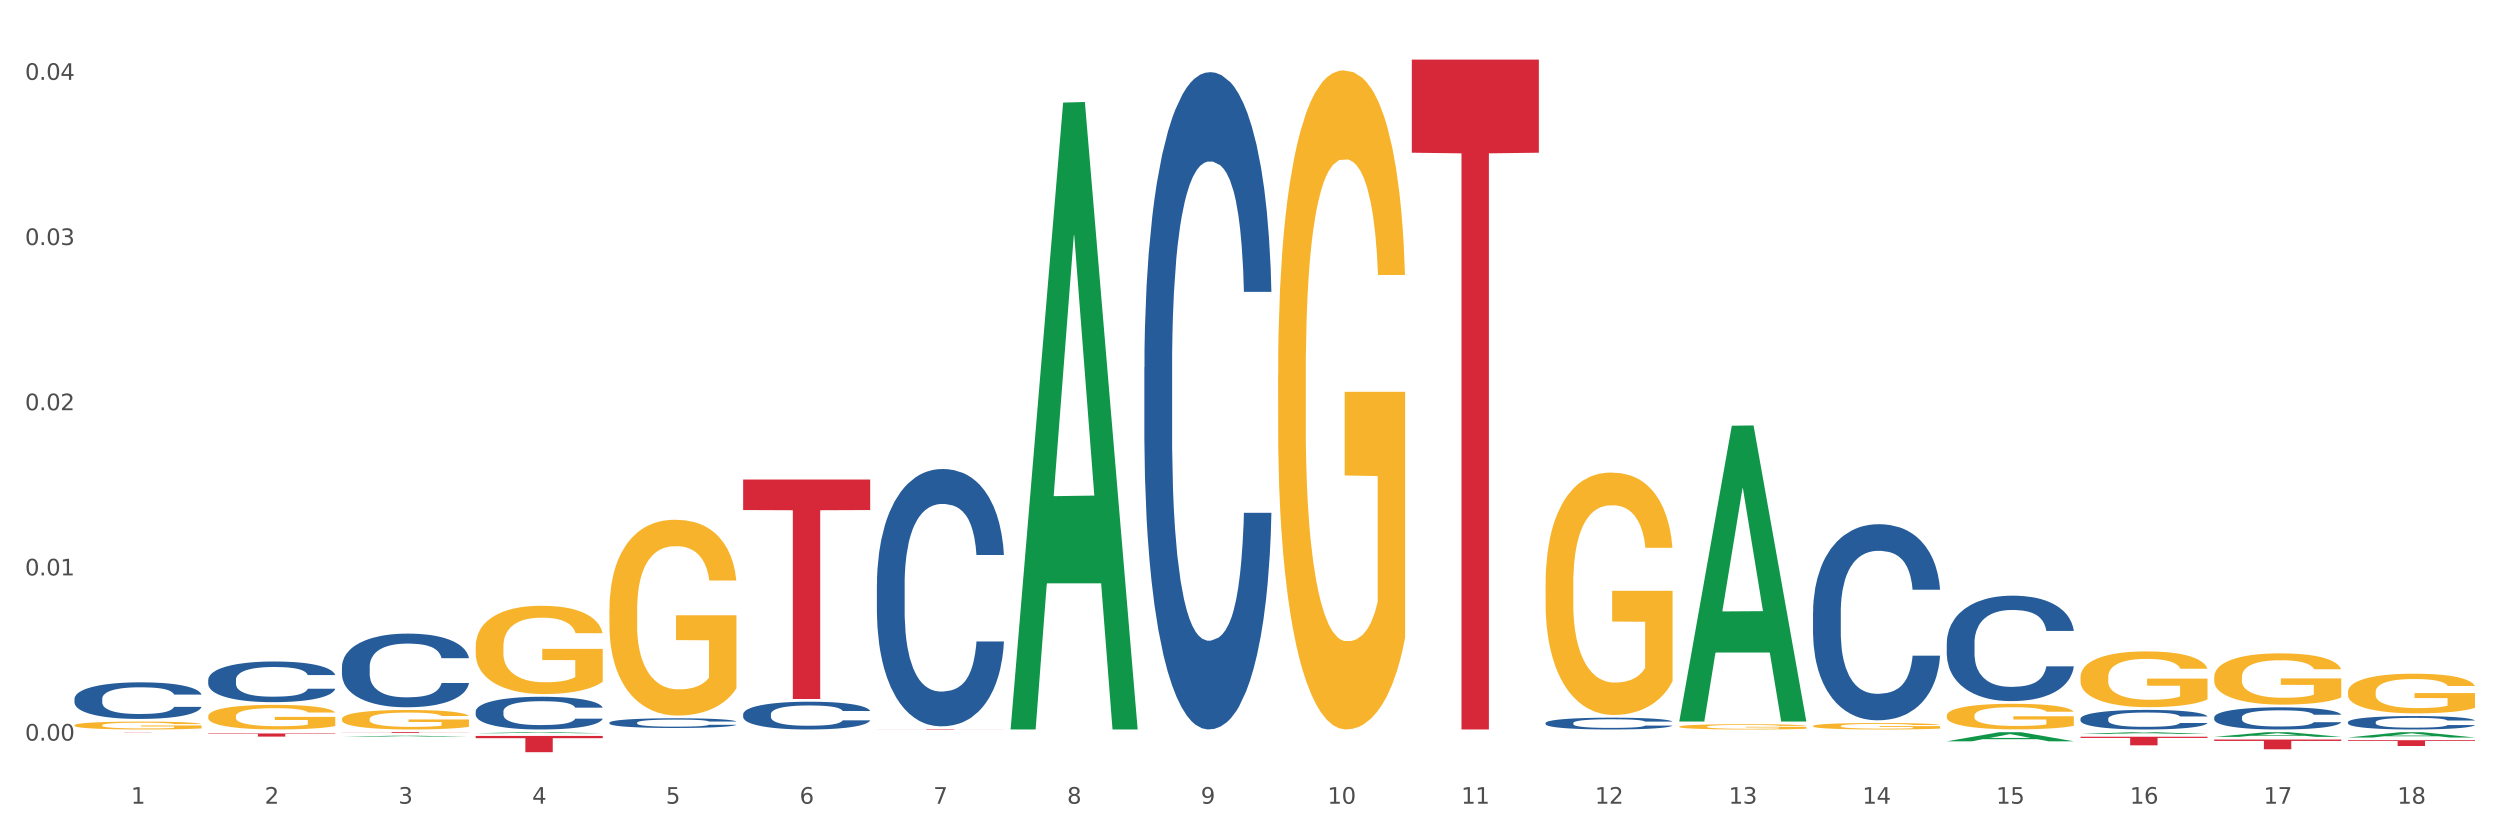 <?xml version="1.0" encoding="utf-8" standalone="no"?>
<!DOCTYPE svg PUBLIC "-//W3C//DTD SVG 1.1//EN"
  "http://www.w3.org/Graphics/SVG/1.1/DTD/svg11.dtd">
<svg xmlns:xlink="http://www.w3.org/1999/xlink" width="1080pt" height="360pt" viewBox="0 0 1080 360" xmlns="http://www.w3.org/2000/svg" version="1.1">
 <rect x="0" y="0" width="1080" height="360" fill="#333333" stroke="none"/>
 <defs>
  <style type="text/css">*{stroke-linejoin: round; stroke-linecap: butt}</style>
 </defs>
 <g id="figure_1">
  <g id="patch_1">
   <path d="M 0 360 
L 1080 360 
L 1080 0 
L 0 0 
z
" style="fill: #ffffff; stroke: #ffffff; stroke-linejoin: miter"/>
  </g>
  <g id="axes_1">
   <g id="matplotlib.axis_1">
    <g id="xtick_1">
     <g id="text_1">
      <!-- 1 -->
      <g style="fill: #4d4d4d" transform="translate(56.563 347.204) scale(0.096 -0.096)">
       <defs>
        <path id="DejaVuSans-31" d="M 794 531 
L 1825 531 
L 1825 4091 
L 703 3866 
L 703 4441 
L 1819 4666 
L 2450 4666 
L 2450 531 
L 3481 531 
L 3481 0 
L 794 0 
L 794 531 
z
" transform="scale(0.016)"/>
       </defs>
       <use xlink:href="#DejaVuSans-31"/>
      </g>
     </g>
    </g>
    <g id="xtick_2">
     <g id="text_2">
      <!-- 2 -->
      <g style="fill: #4d4d4d" transform="translate(114.336 347.204) scale(0.096 -0.096)">
       <defs>
        <path id="DejaVuSans-32" d="M 1228 531 
L 3431 531 
L 3431 0 
L 469 0 
L 469 531 
Q 828 903 1448 1529 
Q 2069 2156 2228 2338 
Q 2531 2678 2651 2914 
Q 2772 3150 2772 3378 
Q 2772 3750 2511 3984 
Q 2250 4219 1831 4219 
Q 1534 4219 1204 4116 
Q 875 4013 500 3803 
L 500 4441 
Q 881 4594 1212 4672 
Q 1544 4750 1819 4750 
Q 2544 4750 2975 4387 
Q 3406 4025 3406 3419 
Q 3406 3131 3298 2873 
Q 3191 2616 2906 2266 
Q 2828 2175 2409 1742 
Q 1991 1309 1228 531 
z
" transform="scale(0.016)"/>
       </defs>
       <use xlink:href="#DejaVuSans-32"/>
      </g>
     </g>
    </g>
    <g id="xtick_3">
     <g id="text_3">
      <!-- 3 -->
      <g style="fill: #4d4d4d" transform="translate(172.109 347.204) scale(0.096 -0.096)">
       <defs>
        <path id="DejaVuSans-33" d="M 2597 2516 
Q 3050 2419 3304 2112 
Q 3559 1806 3559 1356 
Q 3559 666 3084 287 
Q 2609 -91 1734 -91 
Q 1441 -91 1130 -33 
Q 819 25 488 141 
L 488 750 
Q 750 597 1062 519 
Q 1375 441 1716 441 
Q 2309 441 2620 675 
Q 2931 909 2931 1356 
Q 2931 1769 2642 2001 
Q 2353 2234 1838 2234 
L 1294 2234 
L 1294 2753 
L 1863 2753 
Q 2328 2753 2575 2939 
Q 2822 3125 2822 3475 
Q 2822 3834 2567 4026 
Q 2313 4219 1838 4219 
Q 1578 4219 1281 4162 
Q 984 4106 628 3988 
L 628 4550 
Q 988 4650 1302 4700 
Q 1616 4750 1894 4750 
Q 2613 4750 3031 4423 
Q 3450 4097 3450 3541 
Q 3450 3153 3228 2886 
Q 3006 2619 2597 2516 
z
" transform="scale(0.016)"/>
       </defs>
       <use xlink:href="#DejaVuSans-33"/>
      </g>
     </g>
    </g>
    <g id="xtick_4">
     <g id="text_4">
      <!-- 4 -->
      <g style="fill: #4d4d4d" transform="translate(229.882 347.204) scale(0.096 -0.096)">
       <defs>
        <path id="DejaVuSans-34" d="M 2419 4116 
L 825 1625 
L 2419 1625 
L 2419 4116 
z
M 2253 4666 
L 3047 4666 
L 3047 1625 
L 3713 1625 
L 3713 1100 
L 3047 1100 
L 3047 0 
L 2419 0 
L 2419 1100 
L 313 1100 
L 313 1709 
L 2253 4666 
z
" transform="scale(0.016)"/>
       </defs>
       <use xlink:href="#DejaVuSans-34"/>
      </g>
     </g>
    </g>
    <g id="xtick_5">
     <g id="text_5">
      <!-- 5 -->
      <g style="fill: #4d4d4d" transform="translate(287.655 347.204) scale(0.096 -0.096)">
       <defs>
        <path id="DejaVuSans-35" d="M 691 4666 
L 3169 4666 
L 3169 4134 
L 1269 4134 
L 1269 2991 
Q 1406 3038 1543 3061 
Q 1681 3084 1819 3084 
Q 2600 3084 3056 2656 
Q 3513 2228 3513 1497 
Q 3513 744 3044 326 
Q 2575 -91 1722 -91 
Q 1428 -91 1123 -41 
Q 819 9 494 109 
L 494 744 
Q 775 591 1075 516 
Q 1375 441 1709 441 
Q 2250 441 2565 725 
Q 2881 1009 2881 1497 
Q 2881 1984 2565 2268 
Q 2250 2553 1709 2553 
Q 1456 2553 1204 2497 
Q 953 2441 691 2322 
L 691 4666 
z
" transform="scale(0.016)"/>
       </defs>
       <use xlink:href="#DejaVuSans-35"/>
      </g>
     </g>
    </g>
    <g id="xtick_6">
     <g id="text_6">
      <!-- 6 -->
      <g style="fill: #4d4d4d" transform="translate(345.428 347.204) scale(0.096 -0.096)">
       <defs>
        <path id="DejaVuSans-36" d="M 2113 2584 
Q 1688 2584 1439 2293 
Q 1191 2003 1191 1497 
Q 1191 994 1439 701 
Q 1688 409 2113 409 
Q 2538 409 2786 701 
Q 3034 994 3034 1497 
Q 3034 2003 2786 2293 
Q 2538 2584 2113 2584 
z
M 3366 4563 
L 3366 3988 
Q 3128 4100 2886 4159 
Q 2644 4219 2406 4219 
Q 1781 4219 1451 3797 
Q 1122 3375 1075 2522 
Q 1259 2794 1537 2939 
Q 1816 3084 2150 3084 
Q 2853 3084 3261 2657 
Q 3669 2231 3669 1497 
Q 3669 778 3244 343 
Q 2819 -91 2113 -91 
Q 1303 -91 875 529 
Q 447 1150 447 2328 
Q 447 3434 972 4092 
Q 1497 4750 2381 4750 
Q 2619 4750 2861 4703 
Q 3103 4656 3366 4563 
z
" transform="scale(0.016)"/>
       </defs>
       <use xlink:href="#DejaVuSans-36"/>
      </g>
     </g>
    </g>
    <g id="xtick_7">
     <g id="text_7">
      <!-- 7 -->
      <g style="fill: #4d4d4d" transform="translate(403.201 347.204) scale(0.096 -0.096)">
       <defs>
        <path id="DejaVuSans-37" d="M 525 4666 
L 3525 4666 
L 3525 4397 
L 1831 0 
L 1172 0 
L 2766 4134 
L 525 4134 
L 525 4666 
z
" transform="scale(0.016)"/>
       </defs>
       <use xlink:href="#DejaVuSans-37"/>
      </g>
     </g>
    </g>
    <g id="xtick_8">
     <g id="text_8">
      <!-- 8 -->
      <g style="fill: #4d4d4d" transform="translate(460.974 347.204) scale(0.096 -0.096)">
       <defs>
        <path id="DejaVuSans-38" d="M 2034 2216 
Q 1584 2216 1326 1975 
Q 1069 1734 1069 1313 
Q 1069 891 1326 650 
Q 1584 409 2034 409 
Q 2484 409 2743 651 
Q 3003 894 3003 1313 
Q 3003 1734 2745 1975 
Q 2488 2216 2034 2216 
z
M 1403 2484 
Q 997 2584 770 2862 
Q 544 3141 544 3541 
Q 544 4100 942 4425 
Q 1341 4750 2034 4750 
Q 2731 4750 3128 4425 
Q 3525 4100 3525 3541 
Q 3525 3141 3298 2862 
Q 3072 2584 2669 2484 
Q 3125 2378 3379 2068 
Q 3634 1759 3634 1313 
Q 3634 634 3220 271 
Q 2806 -91 2034 -91 
Q 1263 -91 848 271 
Q 434 634 434 1313 
Q 434 1759 690 2068 
Q 947 2378 1403 2484 
z
M 1172 3481 
Q 1172 3119 1398 2916 
Q 1625 2713 2034 2713 
Q 2441 2713 2670 2916 
Q 2900 3119 2900 3481 
Q 2900 3844 2670 4047 
Q 2441 4250 2034 4250 
Q 1625 4250 1398 4047 
Q 1172 3844 1172 3481 
z
" transform="scale(0.016)"/>
       </defs>
       <use xlink:href="#DejaVuSans-38"/>
      </g>
     </g>
    </g>
    <g id="xtick_9">
     <g id="text_9">
      <!-- 9 -->
      <g style="fill: #4d4d4d" transform="translate(518.747 347.204) scale(0.096 -0.096)">
       <defs>
        <path id="DejaVuSans-39" d="M 703 97 
L 703 672 
Q 941 559 1184 500 
Q 1428 441 1663 441 
Q 2288 441 2617 861 
Q 2947 1281 2994 2138 
Q 2813 1869 2534 1725 
Q 2256 1581 1919 1581 
Q 1219 1581 811 2004 
Q 403 2428 403 3163 
Q 403 3881 828 4315 
Q 1253 4750 1959 4750 
Q 2769 4750 3195 4129 
Q 3622 3509 3622 2328 
Q 3622 1225 3098 567 
Q 2575 -91 1691 -91 
Q 1453 -91 1209 -44 
Q 966 3 703 97 
z
M 1959 2075 
Q 2384 2075 2632 2365 
Q 2881 2656 2881 3163 
Q 2881 3666 2632 3958 
Q 2384 4250 1959 4250 
Q 1534 4250 1286 3958 
Q 1038 3666 1038 3163 
Q 1038 2656 1286 2365 
Q 1534 2075 1959 2075 
z
" transform="scale(0.016)"/>
       </defs>
       <use xlink:href="#DejaVuSans-39"/>
      </g>
     </g>
    </g>
    <g id="xtick_10">
     <g id="text_10">
      <!-- 10 -->
      <g style="fill: #4d4d4d" transform="translate(573.466 347.204) scale(0.096 -0.096)">
       <defs>
        <path id="DejaVuSans-30" d="M 2034 4250 
Q 1547 4250 1301 3770 
Q 1056 3291 1056 2328 
Q 1056 1369 1301 889 
Q 1547 409 2034 409 
Q 2525 409 2770 889 
Q 3016 1369 3016 2328 
Q 3016 3291 2770 3770 
Q 2525 4250 2034 4250 
z
M 2034 4750 
Q 2819 4750 3233 4129 
Q 3647 3509 3647 2328 
Q 3647 1150 3233 529 
Q 2819 -91 2034 -91 
Q 1250 -91 836 529 
Q 422 1150 422 2328 
Q 422 3509 836 4129 
Q 1250 4750 2034 4750 
z
" transform="scale(0.016)"/>
       </defs>
       <use xlink:href="#DejaVuSans-31"/>
       <use xlink:href="#DejaVuSans-30" transform="translate(63.623 0)"/>
      </g>
     </g>
    </g>
    <g id="xtick_11">
     <g id="text_11">
      <!-- 11 -->
      <g style="fill: #4d4d4d" transform="translate(631.239 347.204) scale(0.096 -0.096)">
       <use xlink:href="#DejaVuSans-31"/>
       <use xlink:href="#DejaVuSans-31" transform="translate(63.623 0)"/>
      </g>
     </g>
    </g>
    <g id="xtick_12">
     <g id="text_12">
      <!-- 12 -->
      <g style="fill: #4d4d4d" transform="translate(689.012 347.204) scale(0.096 -0.096)">
       <use xlink:href="#DejaVuSans-31"/>
       <use xlink:href="#DejaVuSans-32" transform="translate(63.623 0)"/>
      </g>
     </g>
    </g>
    <g id="xtick_13">
     <g id="text_13">
      <!-- 13 -->
      <g style="fill: #4d4d4d" transform="translate(746.785 347.204) scale(0.096 -0.096)">
       <use xlink:href="#DejaVuSans-31"/>
       <use xlink:href="#DejaVuSans-33" transform="translate(63.623 0)"/>
      </g>
     </g>
    </g>
    <g id="xtick_14">
     <g id="text_14">
      <!-- 14 -->
      <g style="fill: #4d4d4d" transform="translate(804.558 347.204) scale(0.096 -0.096)">
       <use xlink:href="#DejaVuSans-31"/>
       <use xlink:href="#DejaVuSans-34" transform="translate(63.623 0)"/>
      </g>
     </g>
    </g>
    <g id="xtick_15">
     <g id="text_15">
      <!-- 15 -->
      <g style="fill: #4d4d4d" transform="translate(862.331 347.204) scale(0.096 -0.096)">
       <use xlink:href="#DejaVuSans-31"/>
       <use xlink:href="#DejaVuSans-35" transform="translate(63.623 0)"/>
      </g>
     </g>
    </g>
    <g id="xtick_16">
     <g id="text_16">
      <!-- 16 -->
      <g style="fill: #4d4d4d" transform="translate(920.104 347.204) scale(0.096 -0.096)">
       <use xlink:href="#DejaVuSans-31"/>
       <use xlink:href="#DejaVuSans-36" transform="translate(63.623 0)"/>
      </g>
     </g>
    </g>
    <g id="xtick_17">
     <g id="text_17">
      <!-- 17 -->
      <g style="fill: #4d4d4d" transform="translate(977.877 347.204) scale(0.096 -0.096)">
       <use xlink:href="#DejaVuSans-31"/>
       <use xlink:href="#DejaVuSans-37" transform="translate(63.623 0)"/>
      </g>
     </g>
    </g>
    <g id="xtick_18">
     <g id="text_18">
      <!-- 18 -->
      <g style="fill: #4d4d4d" transform="translate(1035.65 347.204) scale(0.096 -0.096)">
       <use xlink:href="#DejaVuSans-31"/>
       <use xlink:href="#DejaVuSans-38" transform="translate(63.623 0)"/>
      </g>
     </g>
    </g>
    <g id="xtick_19"/>
    <g id="xtick_20"/>
    <g id="xtick_21"/>
    <g id="xtick_22"/>
    <g id="xtick_23"/>
    <g id="xtick_24"/>
    <g id="xtick_25"/>
    <g id="xtick_26"/>
    <g id="xtick_27"/>
    <g id="xtick_28"/>
    <g id="xtick_29"/>
    <g id="xtick_30"/>
    <g id="xtick_31"/>
    <g id="xtick_32"/>
    <g id="xtick_33"/>
    <g id="xtick_34"/>
    <g id="xtick_35"/>
   </g>
   <g id="matplotlib.axis_2">
    <g id="ytick_1">
     <g id="text_19">
      <!-- 0.00 -->
      <g style="fill: #4d4d4d" transform="translate(10.8 319.945) scale(0.096 -0.096)">
       <defs>
        <path id="DejaVuSans-2e" d="M 684 794 
L 1344 794 
L 1344 0 
L 684 0 
L 684 794 
z
" transform="scale(0.016)"/>
       </defs>
       <use xlink:href="#DejaVuSans-30"/>
       <use xlink:href="#DejaVuSans-2e" transform="translate(63.623 0)"/>
       <use xlink:href="#DejaVuSans-30" transform="translate(95.41 0)"/>
       <use xlink:href="#DejaVuSans-30" transform="translate(159.033 0)"/>
      </g>
     </g>
    </g>
    <g id="ytick_2">
     <g id="text_20">
      <!-- 0.01 -->
      <g style="fill: #4d4d4d" transform="translate(10.8 248.583) scale(0.096 -0.096)">
       <use xlink:href="#DejaVuSans-30"/>
       <use xlink:href="#DejaVuSans-2e" transform="translate(63.623 0)"/>
       <use xlink:href="#DejaVuSans-30" transform="translate(95.41 0)"/>
       <use xlink:href="#DejaVuSans-31" transform="translate(159.033 0)"/>
      </g>
     </g>
    </g>
    <g id="ytick_3">
     <g id="text_21">
      <!-- 0.02 -->
      <g style="fill: #4d4d4d" transform="translate(10.8 177.22) scale(0.096 -0.096)">
       <use xlink:href="#DejaVuSans-30"/>
       <use xlink:href="#DejaVuSans-2e" transform="translate(63.623 0)"/>
       <use xlink:href="#DejaVuSans-30" transform="translate(95.41 0)"/>
       <use xlink:href="#DejaVuSans-32" transform="translate(159.033 0)"/>
      </g>
     </g>
    </g>
    <g id="ytick_4">
     <g id="text_22">
      <!-- 0.03 -->
      <g style="fill: #4d4d4d" transform="translate(10.8 105.858) scale(0.096 -0.096)">
       <use xlink:href="#DejaVuSans-30"/>
       <use xlink:href="#DejaVuSans-2e" transform="translate(63.623 0)"/>
       <use xlink:href="#DejaVuSans-30" transform="translate(95.41 0)"/>
       <use xlink:href="#DejaVuSans-33" transform="translate(159.033 0)"/>
      </g>
     </g>
    </g>
    <g id="ytick_5">
     <g id="text_23">
      <!-- 0.04 -->
      <g style="fill: #4d4d4d" transform="translate(10.8 34.495) scale(0.096 -0.096)">
       <use xlink:href="#DejaVuSans-30"/>
       <use xlink:href="#DejaVuSans-2e" transform="translate(63.623 0)"/>
       <use xlink:href="#DejaVuSans-30" transform="translate(95.41 0)"/>
       <use xlink:href="#DejaVuSans-34" transform="translate(159.033 0)"/>
      </g>
     </g>
    </g>
    <g id="ytick_6"/>
    <g id="ytick_7"/>
    <g id="ytick_8"/>
    <g id="ytick_9"/>
   </g>
   <g id="PolyCollection_1">
    <path d="M 147.721 318.279 
L 147.778 318.278 
L 170.41 317.825 
L 179.803 317.825 
L 202.605 318.279 
L 191.742 318.279 
L 186.819 318.174 
L 163.451 318.174 
L 163.281 318.175 
L 158.528 318.279 
L 147.721 318.279 
L 147.721 318.279 
L 166.393 318.11 
L 183.877 318.11 
L 175.22 317.922 
L 175.107 317.921 
L 174.993 317.922 
L 166.336 318.11 
L 166.393 318.11 
L 147.721 318.279 
z
" clip-path="url(#p838031d0fc)" style="fill: #109648"/>
    <path d="M 840.997 309.142 
L 841.062 309.131 
L 841.062 308.768 
L 841.191 308.456 
L 841.839 307.699 
L 842.811 307.074 
L 843.524 306.741 
L 844.237 306.469 
L 845.079 306.197 
L 846.116 305.914 
L 847.995 305.501 
L 849.161 305.289 
L 850.587 305.067 
L 853.179 304.744 
L 855.058 304.563 
L 857.002 304.411 
L 860.177 304.23 
L 862.251 304.149 
L 864.454 304.089 
L 867.111 304.048 
L 869.119 304.038 
L 873.526 304.069 
L 877.284 304.159 
L 879.098 304.23 
L 881.431 304.351 
L 882.662 304.432 
L 884.671 304.593 
L 886.744 304.805 
L 888.17 304.986 
L 890.308 305.329 
L 891.928 305.672 
L 893.419 306.096 
L 894.196 306.388 
L 894.779 306.661 
L 895.298 306.973 
L 895.816 307.467 
L 884.153 307.467 
L 883.699 307.114 
L 882.986 306.782 
L 881.949 306.459 
L 881.042 306.257 
L 879.487 306.005 
L 878.061 305.844 
L 876.571 305.723 
L 874.757 305.622 
L 873.331 305.571 
L 871.322 305.531 
L 867.37 305.541 
L 864.713 305.622 
L 862.899 305.723 
L 861.732 305.813 
L 860.695 305.914 
L 859.529 306.055 
L 858.168 306.267 
L 857.196 306.459 
L 856.224 306.701 
L 855.447 306.943 
L 854.734 307.225 
L 854.151 307.528 
L 853.697 307.841 
L 853.308 308.224 
L 852.984 308.859 
L 852.984 310.241 
L 853.114 310.554 
L 853.438 310.967 
L 853.827 311.28 
L 854.475 311.653 
L 855.058 311.905 
L 856.16 312.268 
L 857.391 312.571 
L 858.363 312.762 
L 859.335 312.924 
L 861.019 313.145 
L 862.899 313.327 
L 864.519 313.438 
L 866.722 313.539 
L 868.212 313.579 
L 869.508 313.599 
L 872.683 313.599 
L 874.951 313.569 
L 877.478 313.498 
L 879.422 313.408 
L 881.042 313.297 
L 882.857 313.115 
L 884.023 312.944 
L 884.023 310.836 
L 869.767 310.826 
L 869.767 309.424 
L 895.881 309.424 
L 895.881 313.539 
L 894.779 313.751 
L 893.548 313.942 
L 892.252 314.114 
L 890.308 314.326 
L 887.976 314.527 
L 885.902 314.668 
L 883.699 314.789 
L 881.107 314.9 
L 877.737 315.001 
L 875.664 315.042 
L 873.072 315.072 
L 870.026 315.082 
L 867.37 315.062 
L 864.778 315.011 
L 862.056 314.921 
L 859.4 314.789 
L 857.391 314.658 
L 855.382 314.497 
L 853.244 314.285 
L 851.559 314.083 
L 850.263 313.902 
L 848.837 313.67 
L 847.282 313.367 
L 846.116 313.095 
L 845.079 312.813 
L 843.977 312.45 
L 843.2 312.137 
L 842.422 311.744 
L 841.969 311.451 
L 841.45 310.997 
L 841.062 310.362 
L 840.997 309.142 
z
" clip-path="url(#p838031d0fc)" style="fill: #f7b32b"/>
    <path d="M 898.77 292.545 
L 898.835 292.523 
L 898.835 291.73 
L 898.964 291.048 
L 899.612 289.397 
L 900.584 288.033 
L 901.297 287.306 
L 902.01 286.712 
L 902.852 286.118 
L 903.889 285.502 
L 905.768 284.599 
L 906.934 284.137 
L 908.36 283.653 
L 910.952 282.948 
L 912.831 282.552 
L 914.775 282.222 
L 917.95 281.826 
L 920.024 281.65 
L 922.227 281.518 
L 924.884 281.43 
L 926.892 281.408 
L 931.299 281.474 
L 935.057 281.672 
L 936.871 281.826 
L 939.204 282.09 
L 940.435 282.266 
L 942.444 282.618 
L 944.517 283.081 
L 945.943 283.477 
L 948.081 284.225 
L 949.701 284.973 
L 951.192 285.898 
L 951.969 286.536 
L 952.552 287.13 
L 953.071 287.813 
L 953.589 288.891 
L 941.926 288.891 
L 941.472 288.121 
L 940.759 287.394 
L 939.722 286.69 
L 938.815 286.25 
L 937.26 285.7 
L 935.834 285.348 
L 934.344 285.083 
L 932.53 284.863 
L 931.104 284.753 
L 929.095 284.665 
L 925.143 284.687 
L 922.486 284.863 
L 920.672 285.083 
L 919.505 285.282 
L 918.468 285.502 
L 917.302 285.81 
L 915.941 286.272 
L 914.969 286.69 
L 913.997 287.218 
L 913.22 287.747 
L 912.507 288.363 
L 911.924 289.023 
L 911.47 289.705 
L 911.081 290.542 
L 910.757 291.928 
L 910.757 294.944 
L 910.887 295.626 
L 911.211 296.528 
L 911.6 297.211 
L 912.248 298.025 
L 912.831 298.575 
L 913.933 299.368 
L 915.164 300.028 
L 916.136 300.446 
L 917.108 300.798 
L 918.792 301.283 
L 920.672 301.679 
L 922.292 301.921 
L 924.495 302.141 
L 925.985 302.229 
L 927.281 302.273 
L 930.456 302.273 
L 932.724 302.207 
L 935.251 302.053 
L 937.195 301.855 
L 938.815 301.613 
L 940.63 301.217 
L 941.796 300.842 
L 941.796 296.242 
L 927.54 296.22 
L 927.54 293.161 
L 953.654 293.161 
L 953.654 302.141 
L 952.552 302.603 
L 951.321 303.021 
L 950.025 303.395 
L 948.081 303.858 
L 945.749 304.298 
L 943.675 304.606 
L 941.472 304.87 
L 938.88 305.112 
L 935.51 305.332 
L 933.437 305.42 
L 930.845 305.486 
L 927.799 305.508 
L 925.143 305.464 
L 922.551 305.354 
L 919.829 305.156 
L 917.172 304.87 
L 915.164 304.584 
L 913.155 304.232 
L 911.017 303.77 
L 909.332 303.329 
L 908.036 302.933 
L 906.61 302.427 
L 905.055 301.767 
L 903.889 301.172 
L 902.852 300.556 
L 901.75 299.764 
L 900.973 299.082 
L 900.195 298.223 
L 899.742 297.585 
L 899.223 296.594 
L 898.835 295.208 
L 898.77 292.545 
z
" clip-path="url(#p838031d0fc)" style="fill: #f7b32b"/>
    <path d="M 956.543 292.488 
L 956.607 292.467 
L 956.607 291.739 
L 956.737 291.112 
L 957.385 289.595 
L 958.357 288.341 
L 959.07 287.673 
L 959.783 287.127 
L 960.625 286.581 
L 961.662 286.014 
L 963.541 285.185 
L 964.707 284.76 
L 966.133 284.315 
L 968.725 283.668 
L 970.604 283.303 
L 972.548 283 
L 975.723 282.636 
L 977.797 282.474 
L 980 282.353 
L 982.656 282.272 
L 984.665 282.251 
L 989.072 282.312 
L 992.83 282.494 
L 994.644 282.636 
L 996.977 282.879 
L 998.208 283.04 
L 1000.217 283.364 
L 1002.29 283.789 
L 1003.716 284.153 
L 1005.854 284.841 
L 1007.474 285.529 
L 1008.965 286.378 
L 1009.742 286.965 
L 1010.325 287.511 
L 1010.844 288.138 
L 1011.362 289.13 
L 999.698 289.13 
L 999.245 288.421 
L 998.532 287.754 
L 997.495 287.107 
L 996.588 286.702 
L 995.033 286.196 
L 993.607 285.873 
L 992.117 285.63 
L 990.303 285.427 
L 988.877 285.326 
L 986.868 285.245 
L 982.916 285.266 
L 980.259 285.427 
L 978.445 285.63 
L 977.278 285.812 
L 976.241 286.014 
L 975.075 286.297 
L 973.714 286.722 
L 972.742 287.107 
L 971.77 287.592 
L 970.993 288.078 
L 970.28 288.644 
L 969.697 289.251 
L 969.243 289.878 
L 968.854 290.647 
L 968.53 291.921 
L 968.53 294.693 
L 968.66 295.32 
L 968.984 296.149 
L 969.373 296.776 
L 970.021 297.525 
L 970.604 298.031 
L 971.706 298.759 
L 972.937 299.366 
L 973.909 299.75 
L 974.881 300.074 
L 976.565 300.519 
L 978.445 300.883 
L 980.065 301.106 
L 982.268 301.308 
L 983.758 301.389 
L 985.054 301.429 
L 988.229 301.429 
L 990.497 301.369 
L 993.024 301.227 
L 994.968 301.045 
L 996.588 300.822 
L 998.403 300.458 
L 999.569 300.114 
L 999.569 295.886 
L 985.313 295.866 
L 985.313 293.054 
L 1011.427 293.054 
L 1011.427 301.308 
L 1010.325 301.733 
L 1009.094 302.117 
L 1007.798 302.461 
L 1005.854 302.886 
L 1003.522 303.29 
L 1001.448 303.574 
L 999.245 303.816 
L 996.653 304.039 
L 993.283 304.241 
L 991.21 304.322 
L 988.618 304.383 
L 985.572 304.403 
L 982.916 304.363 
L 980.324 304.261 
L 977.602 304.079 
L 974.945 303.816 
L 972.937 303.553 
L 970.928 303.23 
L 968.79 302.805 
L 967.105 302.4 
L 965.809 302.036 
L 964.383 301.571 
L 962.828 300.964 
L 961.662 300.418 
L 960.625 299.851 
L 959.523 299.123 
L 958.746 298.496 
L 957.968 297.707 
L 957.515 297.12 
L 956.996 296.21 
L 956.607 294.935 
L 956.543 292.488 
z
" clip-path="url(#p838031d0fc)" style="fill: #f7b32b"/>
    <path d="M 1014.316 298.955 
L 1014.38 298.939 
L 1014.38 298.376 
L 1014.51 297.89 
L 1015.158 296.717 
L 1016.13 295.746 
L 1016.843 295.23 
L 1017.556 294.807 
L 1018.398 294.385 
L 1019.435 293.946 
L 1021.314 293.305 
L 1022.48 292.976 
L 1023.906 292.632 
L 1026.498 292.131 
L 1028.377 291.849 
L 1030.321 291.614 
L 1033.496 291.333 
L 1035.57 291.207 
L 1037.773 291.114 
L 1040.429 291.051 
L 1042.438 291.035 
L 1046.845 291.082 
L 1050.603 291.223 
L 1052.417 291.333 
L 1054.75 291.52 
L 1055.981 291.646 
L 1057.99 291.896 
L 1060.063 292.225 
L 1061.489 292.506 
L 1063.627 293.039 
L 1065.247 293.571 
L 1066.738 294.228 
L 1067.515 294.682 
L 1068.098 295.105 
L 1068.617 295.59 
L 1069.135 296.357 
L 1057.471 296.357 
L 1057.018 295.809 
L 1056.305 295.292 
L 1055.268 294.792 
L 1054.361 294.478 
L 1052.806 294.087 
L 1051.38 293.837 
L 1049.89 293.649 
L 1048.076 293.492 
L 1046.65 293.414 
L 1044.641 293.352 
L 1040.689 293.367 
L 1038.032 293.492 
L 1036.218 293.649 
L 1035.051 293.79 
L 1034.014 293.946 
L 1032.848 294.165 
L 1031.487 294.494 
L 1030.515 294.792 
L 1029.543 295.167 
L 1028.766 295.543 
L 1028.053 295.981 
L 1027.47 296.451 
L 1027.016 296.936 
L 1026.627 297.53 
L 1026.303 298.516 
L 1026.303 300.661 
L 1026.433 301.146 
L 1026.757 301.788 
L 1027.146 302.273 
L 1027.794 302.852 
L 1028.377 303.243 
L 1029.479 303.806 
L 1030.71 304.276 
L 1031.682 304.573 
L 1032.654 304.824 
L 1034.338 305.168 
L 1036.218 305.45 
L 1037.838 305.622 
L 1040.041 305.779 
L 1041.531 305.841 
L 1042.827 305.872 
L 1046.002 305.872 
L 1048.27 305.825 
L 1050.797 305.716 
L 1052.741 305.575 
L 1054.361 305.403 
L 1056.176 305.121 
L 1057.342 304.855 
L 1057.342 301.584 
L 1043.086 301.568 
L 1043.086 299.393 
L 1069.2 299.393 
L 1069.2 305.779 
L 1068.098 306.107 
L 1066.867 306.405 
L 1065.571 306.671 
L 1063.627 306.999 
L 1061.295 307.312 
L 1059.221 307.531 
L 1057.018 307.719 
L 1054.426 307.891 
L 1051.056 308.048 
L 1048.983 308.111 
L 1046.391 308.157 
L 1043.345 308.173 
L 1040.689 308.142 
L 1038.097 308.064 
L 1035.375 307.923 
L 1032.718 307.719 
L 1030.71 307.516 
L 1028.701 307.265 
L 1026.563 306.937 
L 1024.878 306.624 
L 1023.582 306.342 
L 1022.156 305.982 
L 1020.601 305.512 
L 1019.435 305.09 
L 1018.398 304.652 
L 1017.296 304.088 
L 1016.519 303.603 
L 1015.741 302.993 
L 1015.288 302.539 
L 1014.769 301.834 
L 1014.38 300.848 
L 1014.316 298.955 
z
" clip-path="url(#p838031d0fc)" style="fill: #f7b32b"/>
    <path d="M 32.175 316.531 
L 87.059 316.531 
L 87.059 316.546 
L 65.47 316.546 
L 65.47 316.64 
L 53.635 316.64 
L 53.635 316.546 
L 32.175 316.546 
L 32.175 316.531 
L 32.175 316.531 
z
" clip-path="url(#p838031d0fc)" style="fill: #d62839"/>
    <path d="M 89.948 316.86 
L 144.832 316.86 
L 144.832 317.046 
L 123.243 317.048 
L 123.243 318.199 
L 111.407 318.199 
L 111.407 317.048 
L 89.948 317.046 
L 89.948 316.862 
L 89.948 316.86 
z
" clip-path="url(#p838031d0fc)" style="fill: #d62839"/>
    <path d="M 147.721 316.298 
L 202.605 316.298 
L 202.605 316.349 
L 181.016 316.349 
L 181.016 316.663 
L 169.18 316.663 
L 169.18 316.349 
L 147.721 316.349 
L 147.721 316.298 
L 147.721 316.298 
z
" clip-path="url(#p838031d0fc)" style="fill: #d62839"/>
    <path d="M 205.494 317.926 
L 260.378 317.926 
L 260.378 318.902 
L 238.789 318.908 
L 238.789 324.95 
L 226.953 324.95 
L 226.953 318.908 
L 205.494 318.902 
L 205.494 317.932 
L 205.494 317.926 
z
" clip-path="url(#p838031d0fc)" style="fill: #d62839"/>
    <path d="M 321.04 207.159 
L 375.924 207.159 
L 375.924 220.336 
L 354.335 220.425 
L 354.335 301.978 
L 342.499 301.978 
L 342.499 220.425 
L 321.04 220.336 
L 321.04 207.248 
L 321.04 207.159 
z
" clip-path="url(#p838031d0fc)" style="fill: #d62839"/>
    <path d="M 609.905 25.759 
L 664.789 25.759 
L 664.789 65.973 
L 643.2 66.245 
L 643.2 315.136 
L 631.364 315.136 
L 631.364 66.245 
L 609.905 65.973 
L 609.905 26.031 
L 609.905 25.759 
z
" clip-path="url(#p838031d0fc)" style="fill: #d62839"/>
    <path d="M 898.77 318.263 
L 953.654 318.263 
L 953.654 318.778 
L 932.064 318.782 
L 932.064 321.97 
L 920.229 321.97 
L 920.229 318.782 
L 898.77 318.778 
L 898.77 318.266 
L 898.77 318.263 
z
" clip-path="url(#p838031d0fc)" style="fill: #d62839"/>
    <path d="M 956.543 319.491 
L 1011.427 319.491 
L 1011.427 320.073 
L 989.837 320.077 
L 989.837 323.678 
L 978.002 323.678 
L 978.002 320.077 
L 956.543 320.073 
L 956.543 319.495 
L 956.543 319.491 
z
" clip-path="url(#p838031d0fc)" style="fill: #d62839"/>
    <path d="M 1014.316 319.768 
L 1069.2 319.768 
L 1069.2 320.115 
L 1047.61 320.117 
L 1047.61 322.264 
L 1035.775 322.264 
L 1035.775 320.117 
L 1014.316 320.115 
L 1014.316 319.771 
L 1014.316 319.768 
z
" clip-path="url(#p838031d0fc)" style="fill: #d62839"/>
    <path d="M 32.175 313.309 
L 32.24 313.306 
L 32.24 313.195 
L 32.369 313.098 
L 33.017 312.866 
L 33.989 312.674 
L 34.702 312.571 
L 35.415 312.487 
L 36.257 312.404 
L 37.294 312.317 
L 39.173 312.19 
L 40.34 312.125 
L 41.765 312.056 
L 44.357 311.957 
L 46.236 311.901 
L 48.18 311.855 
L 51.355 311.799 
L 53.429 311.774 
L 55.632 311.756 
L 58.289 311.743 
L 60.298 311.74 
L 64.704 311.749 
L 68.462 311.777 
L 70.277 311.799 
L 72.609 311.836 
L 73.84 311.861 
L 75.849 311.911 
L 77.923 311.976 
L 79.348 312.032 
L 81.487 312.137 
L 83.107 312.242 
L 84.597 312.373 
L 85.375 312.463 
L 85.958 312.546 
L 86.476 312.643 
L 86.995 312.794 
L 75.331 312.794 
L 74.877 312.686 
L 74.164 312.584 
L 73.128 312.484 
L 72.22 312.422 
L 70.665 312.345 
L 69.24 312.295 
L 67.749 312.258 
L 65.935 312.227 
L 64.509 312.211 
L 62.501 312.199 
L 58.548 312.202 
L 55.891 312.227 
L 54.077 312.258 
L 52.911 312.286 
L 51.874 312.317 
L 50.707 312.36 
L 49.347 312.425 
L 48.375 312.484 
L 47.403 312.559 
L 46.625 312.633 
L 45.912 312.72 
L 45.329 312.813 
L 44.876 312.909 
L 44.487 313.027 
L 44.163 313.222 
L 44.163 313.647 
L 44.292 313.743 
L 44.616 313.871 
L 45.005 313.967 
L 45.653 314.082 
L 46.236 314.159 
L 47.338 314.271 
L 48.569 314.364 
L 49.541 314.423 
L 50.513 314.472 
L 52.198 314.54 
L 54.077 314.596 
L 55.697 314.63 
L 57.9 314.661 
L 59.39 314.674 
L 60.686 314.68 
L 63.861 314.68 
L 66.129 314.671 
L 68.657 314.649 
L 70.601 314.621 
L 72.22 314.587 
L 74.035 314.531 
L 75.201 314.478 
L 75.201 313.83 
L 60.946 313.827 
L 60.946 313.396 
L 87.059 313.396 
L 87.059 314.661 
L 85.958 314.727 
L 84.727 314.785 
L 83.431 314.838 
L 81.487 314.903 
L 79.154 314.965 
L 77.08 315.009 
L 74.877 315.046 
L 72.285 315.08 
L 68.916 315.111 
L 66.842 315.124 
L 64.25 315.133 
L 61.205 315.136 
L 58.548 315.13 
L 55.956 315.114 
L 53.235 315.086 
L 50.578 315.046 
L 48.569 315.006 
L 46.56 314.956 
L 44.422 314.891 
L 42.737 314.829 
L 41.441 314.773 
L 40.016 314.702 
L 38.46 314.609 
L 37.294 314.525 
L 36.257 314.438 
L 35.156 314.327 
L 34.378 314.23 
L 33.601 314.109 
L 33.147 314.019 
L 32.629 313.88 
L 32.24 313.685 
L 32.175 313.309 
z
" clip-path="url(#p838031d0fc)" style="fill: #f7b32b"/>
    <path d="M 1014.316 311.942 
L 1014.381 311.936 
L 1014.381 311.788 
L 1014.575 311.587 
L 1015.289 311.216 
L 1016.197 310.935 
L 1017.754 310.607 
L 1018.597 310.469 
L 1019.7 310.315 
L 1021.971 310.066 
L 1024.566 309.854 
L 1026.382 309.738 
L 1027.745 309.664 
L 1030.794 309.531 
L 1032.546 309.473 
L 1034.362 309.425 
L 1035.919 309.394 
L 1038.514 309.356 
L 1040.59 309.341 
L 1042.99 309.335 
L 1045.002 309.341 
L 1047.661 309.362 
L 1051.554 309.425 
L 1053.046 309.462 
L 1055.057 309.526 
L 1057.133 309.611 
L 1058.82 309.695 
L 1060.766 309.817 
L 1062.777 309.976 
L 1064.724 310.178 
L 1066.086 310.363 
L 1067.189 310.559 
L 1068.162 310.797 
L 1068.876 311.057 
L 1069.2 311.274 
L 1057.328 311.274 
L 1057.003 311.078 
L 1056.355 310.866 
L 1055.706 310.723 
L 1054.992 310.607 
L 1053.889 310.474 
L 1052.916 310.389 
L 1051.294 310.289 
L 1049.802 310.225 
L 1048.57 310.188 
L 1047.078 310.156 
L 1043.899 310.125 
L 1041.628 310.125 
L 1040.201 310.135 
L 1038.449 310.162 
L 1036.957 310.199 
L 1035.205 310.262 
L 1033.843 310.331 
L 1032.481 310.421 
L 1031.702 310.485 
L 1030.534 310.601 
L 1029.756 310.697 
L 1028.718 310.861 
L 1028.134 310.977 
L 1027.096 311.279 
L 1026.642 311.502 
L 1026.447 311.656 
L 1026.318 311.825 
L 1026.318 312.651 
L 1026.707 313.022 
L 1027.031 313.181 
L 1027.55 313.361 
L 1028.523 313.594 
L 1029.951 313.822 
L 1031.443 313.986 
L 1032.675 314.087 
L 1033.843 314.161 
L 1035.011 314.219 
L 1036.438 314.272 
L 1037.606 314.304 
L 1039.357 314.336 
L 1041.433 314.352 
L 1043.055 314.352 
L 1046.364 314.325 
L 1047.856 314.299 
L 1049.283 314.262 
L 1050.84 314.204 
L 1052.073 314.14 
L 1052.787 314.092 
L 1053.954 313.992 
L 1054.863 313.886 
L 1055.641 313.764 
L 1056.16 313.658 
L 1056.744 313.499 
L 1057.198 313.319 
L 1057.328 313.224 
L 1069.2 313.224 
L 1068.94 313.414 
L 1068.486 313.6 
L 1067.578 313.849 
L 1066.864 313.992 
L 1065.762 314.167 
L 1064.594 314.315 
L 1062.972 314.479 
L 1061.48 314.601 
L 1059.923 314.707 
L 1058.236 314.802 
L 1055.187 314.935 
L 1054.084 314.972 
L 1051.749 315.035 
L 1049.932 315.072 
L 1047.272 315.109 
L 1044.547 315.131 
L 1041.693 315.136 
L 1039.163 315.125 
L 1036.373 315.094 
L 1034.622 315.062 
L 1032.675 315.014 
L 1030.405 314.94 
L 1028.264 314.85 
L 1026.253 314.744 
L 1024.371 314.622 
L 1022.62 314.484 
L 1020.349 314.257 
L 1018.662 314.034 
L 1017.43 313.827 
L 1016.586 313.653 
L 1015.743 313.43 
L 1015.289 313.277 
L 1014.575 312.906 
L 1014.316 312.561 
L 1014.316 311.942 
z
" clip-path="url(#p838031d0fc)" style="fill: #255c99"/>
    <path d="M 956.543 309.865 
L 956.608 309.857 
L 956.608 309.612 
L 956.802 309.28 
L 957.516 308.668 
L 958.424 308.205 
L 959.981 307.663 
L 960.824 307.436 
L 961.927 307.182 
L 964.198 306.771 
L 966.793 306.422 
L 968.609 306.229 
L 969.972 306.107 
L 973.021 305.889 
L 974.773 305.792 
L 976.589 305.714 
L 978.146 305.661 
L 980.741 305.6 
L 982.817 305.574 
L 985.217 305.565 
L 987.229 305.574 
L 989.888 305.609 
L 993.781 305.714 
L 995.273 305.775 
L 997.284 305.88 
L 999.36 306.02 
L 1001.047 306.159 
L 1002.993 306.361 
L 1005.004 306.623 
L 1006.951 306.955 
L 1008.313 307.261 
L 1009.416 307.584 
L 1010.389 307.977 
L 1011.103 308.406 
L 1011.427 308.764 
L 999.555 308.764 
L 999.231 308.441 
L 998.582 308.091 
L 997.933 307.855 
L 997.219 307.663 
L 996.116 307.444 
L 995.143 307.304 
L 993.521 307.138 
L 992.029 307.034 
L 990.797 306.972 
L 989.305 306.92 
L 986.126 306.867 
L 983.855 306.867 
L 982.428 306.885 
L 980.676 306.929 
L 979.184 306.99 
L 977.432 307.095 
L 976.07 307.208 
L 974.708 307.357 
L 973.929 307.462 
L 972.761 307.654 
L 971.983 307.811 
L 970.945 308.082 
L 970.361 308.275 
L 969.323 308.773 
L 968.869 309.14 
L 968.674 309.393 
L 968.545 309.673 
L 968.545 311.037 
L 968.934 311.648 
L 969.258 311.911 
L 969.777 312.208 
L 970.75 312.592 
L 972.178 312.968 
L 973.67 313.239 
L 974.902 313.405 
L 976.07 313.528 
L 977.238 313.624 
L 978.665 313.711 
L 979.833 313.764 
L 981.584 313.816 
L 983.66 313.842 
L 985.282 313.842 
L 988.591 313.799 
L 990.083 313.755 
L 991.51 313.694 
L 993.067 313.598 
L 994.3 313.493 
L 995.014 313.414 
L 996.181 313.248 
L 997.09 313.073 
L 997.868 312.872 
L 998.387 312.697 
L 998.971 312.435 
L 999.425 312.138 
L 999.555 311.981 
L 1011.427 311.981 
L 1011.168 312.295 
L 1010.713 312.601 
L 1009.805 313.012 
L 1009.092 313.248 
L 1007.989 313.536 
L 1006.821 313.781 
L 1005.199 314.052 
L 1003.707 314.253 
L 1002.15 314.428 
L 1000.463 314.585 
L 997.414 314.804 
L 996.311 314.865 
L 993.976 314.97 
L 992.159 315.031 
L 989.499 315.092 
L 986.774 315.127 
L 983.92 315.136 
L 981.39 315.118 
L 978.6 315.066 
L 976.849 315.014 
L 974.902 314.935 
L 972.632 314.813 
L 970.491 314.664 
L 968.48 314.489 
L 966.598 314.288 
L 964.847 314.061 
L 962.576 313.685 
L 960.889 313.318 
L 959.657 312.977 
L 958.813 312.689 
L 957.97 312.322 
L 957.516 312.068 
L 956.802 311.456 
L 956.543 310.888 
L 956.543 309.865 
z
" clip-path="url(#p838031d0fc)" style="fill: #255c99"/>
    <path d="M 898.77 310.474 
L 898.835 310.466 
L 898.835 310.25 
L 899.029 309.956 
L 899.743 309.415 
L 900.651 309.005 
L 902.208 308.526 
L 903.051 308.325 
L 904.154 308.101 
L 906.425 307.737 
L 909.02 307.428 
L 910.836 307.258 
L 912.199 307.15 
L 915.248 306.957 
L 917 306.872 
L 918.816 306.802 
L 920.373 306.756 
L 922.968 306.701 
L 925.044 306.678 
L 927.444 306.671 
L 929.456 306.678 
L 932.116 306.709 
L 936.008 306.802 
L 937.5 306.856 
L 939.511 306.949 
L 941.587 307.073 
L 943.274 307.196 
L 945.22 307.374 
L 947.231 307.606 
L 949.178 307.9 
L 950.54 308.17 
L 951.643 308.456 
L 952.616 308.804 
L 953.33 309.183 
L 953.654 309.5 
L 941.782 309.5 
L 941.458 309.214 
L 940.809 308.905 
L 940.16 308.696 
L 939.446 308.526 
L 938.344 308.333 
L 937.37 308.209 
L 935.749 308.062 
L 934.256 307.969 
L 933.024 307.915 
L 931.532 307.869 
L 928.353 307.822 
L 926.082 307.822 
L 924.655 307.838 
L 922.903 307.877 
L 921.411 307.931 
L 919.659 308.023 
L 918.297 308.124 
L 916.935 308.255 
L 916.156 308.348 
L 914.988 308.518 
L 914.21 308.657 
L 913.172 308.897 
L 912.588 309.067 
L 911.55 309.508 
L 911.096 309.833 
L 910.901 310.057 
L 910.772 310.304 
L 910.772 311.51 
L 911.161 312.051 
L 911.485 312.283 
L 912.004 312.546 
L 912.977 312.886 
L 914.405 313.219 
L 915.897 313.458 
L 917.129 313.605 
L 918.297 313.713 
L 919.465 313.798 
L 920.892 313.876 
L 922.06 313.922 
L 923.811 313.969 
L 925.887 313.992 
L 927.509 313.992 
L 930.818 313.953 
L 932.31 313.914 
L 933.737 313.86 
L 935.294 313.775 
L 936.527 313.683 
L 937.241 313.613 
L 938.408 313.466 
L 939.317 313.311 
L 940.095 313.134 
L 940.614 312.979 
L 941.198 312.747 
L 941.652 312.484 
L 941.782 312.345 
L 953.654 312.345 
L 953.395 312.623 
L 952.94 312.894 
L 952.032 313.257 
L 951.319 313.466 
L 950.216 313.721 
L 949.048 313.938 
L 947.426 314.177 
L 945.934 314.355 
L 944.377 314.51 
L 942.69 314.649 
L 939.641 314.842 
L 938.538 314.896 
L 936.203 314.989 
L 934.386 315.043 
L 931.726 315.097 
L 929.002 315.128 
L 926.147 315.136 
L 923.617 315.12 
L 920.827 315.074 
L 919.076 315.028 
L 917.129 314.958 
L 914.859 314.85 
L 912.718 314.718 
L 910.707 314.564 
L 908.825 314.386 
L 907.074 314.185 
L 904.803 313.853 
L 903.116 313.528 
L 901.884 313.226 
L 901.04 312.971 
L 900.197 312.647 
L 899.743 312.422 
L 899.029 311.881 
L 898.77 311.379 
L 898.77 310.474 
z
" clip-path="url(#p838031d0fc)" style="fill: #255c99"/>
    <path d="M 840.997 277.792 
L 841.062 277.75 
L 841.062 276.585 
L 841.256 275.004 
L 841.97 272.092 
L 842.878 269.888 
L 844.435 267.308 
L 845.278 266.227 
L 846.381 265.02 
L 848.652 263.065 
L 851.247 261.401 
L 853.063 260.486 
L 854.426 259.904 
L 857.475 258.864 
L 859.227 258.406 
L 861.043 258.032 
L 862.6 257.782 
L 865.195 257.491 
L 867.271 257.366 
L 869.672 257.325 
L 871.683 257.366 
L 874.343 257.533 
L 878.235 258.032 
L 879.727 258.323 
L 881.738 258.822 
L 883.814 259.488 
L 885.501 260.153 
L 887.447 261.11 
L 889.458 262.358 
L 891.405 263.939 
L 892.767 265.395 
L 893.87 266.934 
L 894.843 268.806 
L 895.557 270.844 
L 895.881 272.55 
L 884.009 272.55 
L 883.685 271.011 
L 883.036 269.347 
L 882.387 268.224 
L 881.673 267.308 
L 880.571 266.268 
L 879.597 265.603 
L 877.976 264.812 
L 876.483 264.313 
L 875.251 264.022 
L 873.759 263.772 
L 870.58 263.523 
L 868.309 263.523 
L 866.882 263.606 
L 865.13 263.814 
L 863.638 264.105 
L 861.887 264.604 
L 860.524 265.145 
L 859.162 265.852 
L 858.383 266.352 
L 857.216 267.267 
L 856.437 268.016 
L 855.399 269.305 
L 854.815 270.22 
L 853.777 272.592 
L 853.323 274.339 
L 853.128 275.545 
L 852.999 276.876 
L 852.999 283.366 
L 853.388 286.278 
L 853.712 287.526 
L 854.231 288.94 
L 855.204 290.771 
L 856.632 292.559 
L 858.124 293.849 
L 859.356 294.639 
L 860.524 295.222 
L 861.692 295.679 
L 863.119 296.095 
L 864.287 296.345 
L 866.039 296.595 
L 868.115 296.719 
L 869.736 296.719 
L 873.045 296.511 
L 874.537 296.303 
L 875.964 296.012 
L 877.521 295.555 
L 878.754 295.055 
L 879.468 294.681 
L 880.635 293.891 
L 881.544 293.059 
L 882.322 292.102 
L 882.841 291.27 
L 883.425 290.022 
L 883.879 288.607 
L 884.009 287.859 
L 895.881 287.859 
L 895.622 289.356 
L 895.167 290.812 
L 894.259 292.767 
L 893.546 293.891 
L 892.443 295.263 
L 891.275 296.428 
L 889.653 297.718 
L 888.161 298.675 
L 886.604 299.507 
L 884.917 300.255 
L 881.868 301.295 
L 880.765 301.587 
L 878.43 302.086 
L 876.613 302.377 
L 873.953 302.668 
L 871.229 302.835 
L 868.374 302.876 
L 865.844 302.793 
L 863.054 302.543 
L 861.303 302.294 
L 859.356 301.919 
L 857.086 301.337 
L 854.945 300.63 
L 852.934 299.798 
L 851.052 298.841 
L 849.301 297.759 
L 847.03 295.971 
L 845.343 294.223 
L 844.111 292.601 
L 843.267 291.228 
L 842.424 289.481 
L 841.97 288.275 
L 841.256 285.363 
L 840.997 282.659 
L 840.997 277.792 
z
" clip-path="url(#p838031d0fc)" style="fill: #255c99"/>
    <path d="M 783.224 264.518 
L 783.289 264.441 
L 783.289 262.274 
L 783.483 259.334 
L 784.197 253.917 
L 785.105 249.816 
L 786.662 245.019 
L 787.506 243.007 
L 788.608 240.763 
L 790.879 237.126 
L 793.474 234.031 
L 795.291 232.329 
L 796.653 231.246 
L 799.702 229.311 
L 801.454 228.46 
L 803.27 227.764 
L 804.827 227.3 
L 807.422 226.758 
L 809.498 226.526 
L 811.899 226.448 
L 813.91 226.526 
L 816.57 226.835 
L 820.462 227.764 
L 821.954 228.306 
L 823.965 229.234 
L 826.041 230.472 
L 827.728 231.71 
L 829.674 233.49 
L 831.685 235.811 
L 833.632 238.751 
L 834.994 241.46 
L 836.097 244.323 
L 837.07 247.805 
L 837.784 251.596 
L 838.108 254.768 
L 826.236 254.768 
L 825.912 251.906 
L 825.263 248.81 
L 824.614 246.721 
L 823.9 245.019 
L 822.798 243.085 
L 821.824 241.846 
L 820.203 240.376 
L 818.71 239.448 
L 817.478 238.906 
L 815.986 238.442 
L 812.807 237.978 
L 810.536 237.978 
L 809.109 238.132 
L 807.357 238.519 
L 805.865 239.061 
L 804.114 239.989 
L 802.751 240.995 
L 801.389 242.311 
L 800.61 243.239 
L 799.443 244.942 
L 798.664 246.334 
L 797.626 248.733 
L 797.042 250.435 
L 796.004 254.846 
L 795.55 258.096 
L 795.355 260.34 
L 795.226 262.816 
L 795.226 274.886 
L 795.615 280.303 
L 795.939 282.624 
L 796.458 285.255 
L 797.431 288.66 
L 798.859 291.987 
L 800.351 294.385 
L 801.583 295.856 
L 802.751 296.939 
L 803.919 297.79 
L 805.346 298.564 
L 806.514 299.028 
L 808.266 299.492 
L 810.342 299.725 
L 811.963 299.725 
L 815.272 299.338 
L 816.764 298.951 
L 818.191 298.409 
L 819.748 297.558 
L 820.981 296.629 
L 821.695 295.933 
L 822.862 294.463 
L 823.771 292.915 
L 824.549 291.136 
L 825.068 289.588 
L 825.652 287.267 
L 826.106 284.636 
L 826.236 283.243 
L 838.108 283.243 
L 837.849 286.029 
L 837.394 288.737 
L 836.486 292.374 
L 835.773 294.463 
L 834.67 297.016 
L 833.502 299.183 
L 831.88 301.582 
L 830.388 303.361 
L 828.831 304.909 
L 827.144 306.302 
L 824.095 308.236 
L 822.992 308.778 
L 820.657 309.706 
L 818.84 310.248 
L 816.18 310.789 
L 813.456 311.099 
L 810.601 311.176 
L 808.071 311.022 
L 805.281 310.557 
L 803.53 310.093 
L 801.583 309.397 
L 799.313 308.313 
L 797.172 306.998 
L 795.161 305.45 
L 793.279 303.671 
L 791.528 301.659 
L 789.257 298.332 
L 787.57 295.082 
L 786.338 292.064 
L 785.494 289.511 
L 784.651 286.261 
L 784.197 284.017 
L 783.483 278.601 
L 783.224 273.571 
L 783.224 264.518 
z
" clip-path="url(#p838031d0fc)" style="fill: #255c99"/>
    <path d="M 667.678 312.328 
L 667.743 312.323 
L 667.743 312.193 
L 667.937 312.016 
L 668.651 311.69 
L 669.559 311.443 
L 671.116 311.154 
L 671.96 311.033 
L 673.062 310.898 
L 675.333 310.68 
L 677.928 310.493 
L 679.745 310.391 
L 681.107 310.326 
L 684.156 310.209 
L 685.908 310.158 
L 687.724 310.116 
L 689.281 310.088 
L 691.876 310.056 
L 693.952 310.042 
L 696.353 310.037 
L 698.364 310.042 
L 701.024 310.06 
L 704.916 310.116 
L 706.408 310.149 
L 708.419 310.205 
L 710.495 310.279 
L 712.182 310.354 
L 714.128 310.461 
L 716.139 310.6 
L 718.086 310.777 
L 719.448 310.94 
L 720.551 311.113 
L 721.524 311.322 
L 722.238 311.55 
L 722.562 311.741 
L 710.69 311.741 
L 710.366 311.569 
L 709.717 311.383 
L 709.068 311.257 
L 708.354 311.154 
L 707.252 311.038 
L 706.278 310.964 
L 704.657 310.875 
L 703.164 310.819 
L 701.932 310.787 
L 700.44 310.759 
L 697.261 310.731 
L 694.99 310.731 
L 693.563 310.74 
L 691.811 310.763 
L 690.319 310.796 
L 688.568 310.852 
L 687.205 310.912 
L 685.843 310.992 
L 685.064 311.047 
L 683.897 311.15 
L 683.118 311.234 
L 682.08 311.378 
L 681.496 311.48 
L 680.458 311.746 
L 680.004 311.941 
L 679.809 312.077 
L 679.68 312.226 
L 679.68 312.952 
L 680.069 313.278 
L 680.393 313.418 
L 680.912 313.576 
L 681.885 313.781 
L 683.313 313.981 
L 684.805 314.125 
L 686.037 314.214 
L 687.205 314.279 
L 688.373 314.33 
L 689.8 314.377 
L 690.968 314.405 
L 692.72 314.433 
L 694.796 314.447 
L 696.417 314.447 
L 699.726 314.423 
L 701.218 314.4 
L 702.645 314.368 
L 704.202 314.316 
L 705.435 314.26 
L 706.149 314.219 
L 707.316 314.13 
L 708.225 314.037 
L 709.003 313.93 
L 709.522 313.837 
L 710.106 313.697 
L 710.56 313.539 
L 710.69 313.455 
L 722.562 313.455 
L 722.303 313.623 
L 721.848 313.786 
L 720.94 314.004 
L 720.227 314.13 
L 719.124 314.284 
L 717.956 314.414 
L 716.334 314.559 
L 714.842 314.666 
L 713.285 314.759 
L 711.598 314.843 
L 708.549 314.959 
L 707.446 314.992 
L 705.111 315.047 
L 703.294 315.08 
L 700.634 315.113 
L 697.91 315.131 
L 695.055 315.136 
L 692.525 315.127 
L 689.735 315.099 
L 687.984 315.071 
L 686.037 315.029 
L 683.767 314.964 
L 681.626 314.884 
L 679.615 314.791 
L 677.733 314.684 
L 675.982 314.563 
L 673.711 314.363 
L 672.024 314.167 
L 670.792 313.986 
L 669.948 313.832 
L 669.105 313.636 
L 668.651 313.501 
L 667.937 313.175 
L 667.678 312.873 
L 667.678 312.328 
z
" clip-path="url(#p838031d0fc)" style="fill: #255c99"/>
    <path d="M 494.359 158.759 
L 494.424 158.499 
L 494.424 151.238 
L 494.618 141.383 
L 495.332 123.23 
L 496.24 109.486 
L 497.797 93.407 
L 498.641 86.664 
L 499.743 79.144 
L 502.014 66.955 
L 504.609 56.582 
L 506.426 50.876 
L 507.788 47.246 
L 510.837 40.762 
L 512.589 37.91 
L 514.405 35.576 
L 515.962 34.02 
L 518.557 32.205 
L 520.633 31.427 
L 523.034 31.167 
L 525.045 31.427 
L 527.705 32.464 
L 531.597 35.576 
L 533.089 37.391 
L 535.1 40.503 
L 537.176 44.652 
L 538.863 48.802 
L 540.809 54.766 
L 542.821 62.546 
L 544.767 72.401 
L 546.129 81.478 
L 547.232 91.073 
L 548.205 102.743 
L 548.919 115.45 
L 549.243 126.083 
L 537.371 126.083 
L 537.047 116.487 
L 536.398 106.114 
L 535.749 99.112 
L 535.036 93.407 
L 533.933 86.924 
L 532.96 82.774 
L 531.338 77.847 
L 529.846 74.735 
L 528.613 72.92 
L 527.121 71.364 
L 523.942 69.808 
L 521.671 69.808 
L 520.244 70.326 
L 518.492 71.623 
L 517 73.438 
L 515.249 76.55 
L 513.886 79.922 
L 512.524 84.33 
L 511.745 87.442 
L 510.578 93.148 
L 509.799 97.816 
L 508.761 105.855 
L 508.177 111.56 
L 507.139 126.342 
L 506.685 137.234 
L 506.49 144.755 
L 506.361 153.053 
L 506.361 193.509 
L 506.75 211.662 
L 507.074 219.442 
L 507.593 228.26 
L 508.566 239.67 
L 509.994 250.822 
L 511.486 258.861 
L 512.718 263.788 
L 513.886 267.419 
L 515.054 270.271 
L 516.481 272.865 
L 517.649 274.421 
L 519.401 275.977 
L 521.477 276.755 
L 523.099 276.755 
L 526.407 275.458 
L 527.899 274.161 
L 529.327 272.346 
L 530.884 269.493 
L 532.116 266.381 
L 532.83 264.047 
L 533.998 259.12 
L 534.906 253.934 
L 535.684 247.969 
L 536.203 242.782 
L 536.787 235.002 
L 537.241 226.185 
L 537.371 221.517 
L 549.243 221.517 
L 548.984 230.853 
L 548.53 239.93 
L 547.621 252.118 
L 546.908 259.12 
L 545.805 267.678 
L 544.637 274.939 
L 543.015 282.979 
L 541.523 288.943 
L 539.966 294.13 
L 538.279 298.798 
L 535.23 305.281 
L 534.127 307.097 
L 531.792 310.209 
L 529.975 312.024 
L 527.315 313.839 
L 524.591 314.877 
L 521.736 315.136 
L 519.206 314.617 
L 516.416 313.061 
L 514.665 311.505 
L 512.718 309.171 
L 510.448 305.541 
L 508.307 301.132 
L 506.296 295.945 
L 504.414 289.981 
L 502.663 283.238 
L 500.392 272.087 
L 498.705 261.195 
L 497.473 251.081 
L 496.629 242.523 
L 495.786 231.631 
L 495.332 224.11 
L 494.618 205.957 
L 494.359 189.1 
L 494.359 158.759 
z
" clip-path="url(#p838031d0fc)" style="fill: #255c99"/>
    <path d="M 378.813 252.556 
L 378.878 252.455 
L 378.878 249.612 
L 379.072 245.754 
L 379.786 238.647 
L 380.694 233.267 
L 382.251 226.972 
L 383.095 224.332 
L 384.198 221.388 
L 386.468 216.616 
L 389.063 212.555 
L 390.88 210.322 
L 392.242 208.9 
L 395.291 206.362 
L 397.043 205.245 
L 398.859 204.332 
L 400.416 203.723 
L 403.011 203.012 
L 405.087 202.707 
L 407.488 202.606 
L 409.499 202.707 
L 412.159 203.113 
L 416.051 204.332 
L 417.543 205.042 
L 419.554 206.261 
L 421.63 207.885 
L 423.317 209.509 
L 425.263 211.845 
L 427.275 214.89 
L 429.221 218.748 
L 430.583 222.302 
L 431.686 226.058 
L 432.659 230.627 
L 433.373 235.602 
L 433.697 239.764 
L 421.825 239.764 
L 421.501 236.008 
L 420.852 231.947 
L 420.203 229.205 
L 419.49 226.972 
L 418.387 224.434 
L 417.414 222.809 
L 415.792 220.88 
L 414.3 219.662 
L 413.067 218.951 
L 411.575 218.342 
L 408.396 217.733 
L 406.125 217.733 
L 404.698 217.936 
L 402.946 218.444 
L 401.454 219.154 
L 399.703 220.373 
L 398.34 221.693 
L 396.978 223.419 
L 396.199 224.637 
L 395.032 226.87 
L 394.253 228.698 
L 393.215 231.845 
L 392.631 234.079 
L 391.593 239.866 
L 391.139 244.13 
L 390.945 247.074 
L 390.815 250.323 
L 390.815 266.161 
L 391.204 273.268 
L 391.528 276.313 
L 392.047 279.765 
L 393.021 284.232 
L 394.448 288.598 
L 395.94 291.745 
L 397.173 293.674 
L 398.34 295.096 
L 399.508 296.213 
L 400.935 297.228 
L 402.103 297.837 
L 403.855 298.446 
L 405.931 298.751 
L 407.553 298.751 
L 410.861 298.243 
L 412.353 297.735 
L 413.781 297.025 
L 415.338 295.908 
L 416.57 294.69 
L 417.284 293.776 
L 418.452 291.847 
L 419.36 289.816 
L 420.138 287.481 
L 420.657 285.451 
L 421.241 282.405 
L 421.695 278.953 
L 421.825 277.126 
L 433.697 277.126 
L 433.438 280.781 
L 432.984 284.334 
L 432.075 289.106 
L 431.362 291.847 
L 430.259 295.197 
L 429.091 298.04 
L 427.469 301.187 
L 425.977 303.522 
L 424.42 305.553 
L 422.733 307.38 
L 419.684 309.919 
L 418.581 310.629 
L 416.246 311.847 
L 414.429 312.558 
L 411.769 313.269 
L 409.045 313.675 
L 406.19 313.776 
L 403.66 313.573 
L 400.87 312.964 
L 399.119 312.355 
L 397.173 311.441 
L 394.902 310.02 
L 392.761 308.294 
L 390.75 306.264 
L 388.869 303.928 
L 387.117 301.289 
L 384.846 296.923 
L 383.16 292.659 
L 381.927 288.7 
L 381.084 285.349 
L 380.24 281.085 
L 379.786 278.141 
L 379.072 271.034 
L 378.813 264.435 
L 378.813 252.556 
z
" clip-path="url(#p838031d0fc)" style="fill: #255c99"/>
    <path d="M 321.04 308.53 
L 321.105 308.519 
L 321.105 308.212 
L 321.299 307.796 
L 322.013 307.029 
L 322.921 306.448 
L 324.478 305.769 
L 325.322 305.484 
L 326.425 305.167 
L 328.695 304.652 
L 331.29 304.214 
L 333.107 303.973 
L 334.469 303.819 
L 337.518 303.545 
L 339.27 303.425 
L 341.086 303.326 
L 342.643 303.26 
L 345.238 303.184 
L 347.314 303.151 
L 349.715 303.14 
L 351.726 303.151 
L 354.386 303.195 
L 358.278 303.326 
L 359.77 303.403 
L 361.781 303.534 
L 363.857 303.71 
L 365.544 303.885 
L 367.49 304.137 
L 369.502 304.466 
L 371.448 304.882 
L 372.81 305.265 
L 373.913 305.671 
L 374.886 306.164 
L 375.6 306.7 
L 375.924 307.15 
L 364.052 307.15 
L 363.728 306.744 
L 363.079 306.306 
L 362.43 306.01 
L 361.717 305.769 
L 360.614 305.495 
L 359.641 305.32 
L 358.019 305.112 
L 356.527 304.98 
L 355.294 304.904 
L 353.802 304.838 
L 350.623 304.772 
L 348.352 304.772 
L 346.925 304.794 
L 345.173 304.849 
L 343.681 304.926 
L 341.93 305.057 
L 340.567 305.2 
L 339.205 305.386 
L 338.426 305.517 
L 337.259 305.758 
L 336.48 305.955 
L 335.442 306.295 
L 334.858 306.536 
L 333.82 307.161 
L 333.366 307.621 
L 333.172 307.938 
L 333.042 308.289 
L 333.042 309.998 
L 333.431 310.765 
L 333.755 311.093 
L 334.274 311.466 
L 335.248 311.948 
L 336.675 312.419 
L 338.167 312.759 
L 339.4 312.967 
L 340.567 313.12 
L 341.735 313.241 
L 343.162 313.35 
L 344.33 313.416 
L 346.082 313.482 
L 348.158 313.515 
L 349.78 313.515 
L 353.088 313.46 
L 354.58 313.405 
L 356.008 313.328 
L 357.565 313.208 
L 358.797 313.076 
L 359.511 312.978 
L 360.679 312.77 
L 361.587 312.55 
L 362.365 312.299 
L 362.884 312.079 
L 363.468 311.751 
L 363.922 311.378 
L 364.052 311.181 
L 375.924 311.181 
L 375.665 311.575 
L 375.211 311.959 
L 374.302 312.474 
L 373.589 312.77 
L 372.486 313.131 
L 371.318 313.438 
L 369.696 313.777 
L 368.204 314.029 
L 366.647 314.249 
L 364.96 314.446 
L 361.911 314.72 
L 360.808 314.796 
L 358.473 314.928 
L 356.656 315.004 
L 353.996 315.081 
L 351.272 315.125 
L 348.417 315.136 
L 345.887 315.114 
L 343.097 315.048 
L 341.346 314.983 
L 339.4 314.884 
L 337.129 314.731 
L 334.988 314.544 
L 332.977 314.325 
L 331.096 314.073 
L 329.344 313.788 
L 327.073 313.317 
L 325.387 312.857 
L 324.154 312.43 
L 323.311 312.068 
L 322.467 311.608 
L 322.013 311.291 
L 321.299 310.524 
L 321.04 309.812 
L 321.04 308.53 
z
" clip-path="url(#p838031d0fc)" style="fill: #255c99"/>
    <path d="M 263.267 312.176 
L 263.332 312.172 
L 263.332 312.065 
L 263.526 311.919 
L 264.24 311.651 
L 265.148 311.448 
L 266.705 311.21 
L 267.549 311.11 
L 268.652 310.999 
L 270.922 310.819 
L 273.517 310.666 
L 275.334 310.581 
L 276.696 310.528 
L 279.745 310.432 
L 281.497 310.39 
L 283.313 310.355 
L 284.87 310.332 
L 287.465 310.305 
L 289.541 310.294 
L 291.942 310.29 
L 293.953 310.294 
L 296.613 310.309 
L 300.505 310.355 
L 301.997 310.382 
L 304.008 310.428 
L 306.084 310.489 
L 307.771 310.551 
L 309.717 310.639 
L 311.729 310.754 
L 313.675 310.899 
L 315.037 311.034 
L 316.14 311.175 
L 317.113 311.348 
L 317.827 311.536 
L 318.151 311.693 
L 306.279 311.693 
L 305.955 311.551 
L 305.306 311.398 
L 304.657 311.294 
L 303.944 311.21 
L 302.841 311.114 
L 301.868 311.053 
L 300.246 310.98 
L 298.754 310.934 
L 297.521 310.907 
L 296.029 310.884 
L 292.85 310.861 
L 290.579 310.861 
L 289.152 310.869 
L 287.4 310.888 
L 285.908 310.915 
L 284.157 310.961 
L 282.794 311.011 
L 281.432 311.076 
L 280.653 311.122 
L 279.486 311.206 
L 278.707 311.275 
L 277.669 311.394 
L 277.085 311.478 
L 276.047 311.697 
L 275.593 311.858 
L 275.399 311.969 
L 275.269 312.092 
L 275.269 312.69 
L 275.658 312.958 
L 275.982 313.073 
L 276.501 313.203 
L 277.475 313.372 
L 278.902 313.537 
L 280.394 313.655 
L 281.627 313.728 
L 282.794 313.782 
L 283.962 313.824 
L 285.389 313.862 
L 286.557 313.885 
L 288.309 313.908 
L 290.385 313.92 
L 292.007 313.92 
L 295.315 313.901 
L 296.807 313.882 
L 298.235 313.855 
L 299.792 313.813 
L 301.024 313.767 
L 301.738 313.732 
L 302.906 313.659 
L 303.814 313.583 
L 304.592 313.494 
L 305.111 313.418 
L 305.695 313.303 
L 306.149 313.172 
L 306.279 313.103 
L 318.151 313.103 
L 317.892 313.241 
L 317.438 313.376 
L 316.529 313.556 
L 315.816 313.659 
L 314.713 313.786 
L 313.545 313.893 
L 311.923 314.012 
L 310.431 314.1 
L 308.874 314.177 
L 307.187 314.246 
L 304.138 314.342 
L 303.035 314.368 
L 300.7 314.414 
L 298.883 314.441 
L 296.223 314.468 
L 293.499 314.483 
L 290.644 314.487 
L 288.114 314.48 
L 285.324 314.457 
L 283.573 314.434 
L 281.627 314.399 
L 279.356 314.345 
L 277.215 314.28 
L 275.204 314.204 
L 273.323 314.115 
L 271.571 314.016 
L 269.3 313.851 
L 267.614 313.69 
L 266.381 313.54 
L 265.538 313.414 
L 264.694 313.253 
L 264.24 313.142 
L 263.526 312.874 
L 263.267 312.624 
L 263.267 312.176 
z
" clip-path="url(#p838031d0fc)" style="fill: #255c99"/>
    <path d="M 205.494 307.352 
L 205.559 307.339 
L 205.559 306.977 
L 205.753 306.487 
L 206.467 305.583 
L 207.375 304.899 
L 208.932 304.099 
L 209.776 303.763 
L 210.879 303.389 
L 213.149 302.782 
L 215.744 302.266 
L 217.561 301.982 
L 218.923 301.801 
L 221.972 301.478 
L 223.724 301.336 
L 225.54 301.22 
L 227.097 301.142 
L 229.692 301.052 
L 231.768 301.013 
L 234.169 301 
L 236.18 301.013 
L 238.84 301.065 
L 242.732 301.22 
L 244.224 301.31 
L 246.236 301.465 
L 248.312 301.672 
L 249.998 301.878 
L 251.945 302.175 
L 253.956 302.562 
L 255.902 303.053 
L 257.264 303.505 
L 258.367 303.982 
L 259.34 304.563 
L 260.054 305.196 
L 260.378 305.725 
L 248.506 305.725 
L 248.182 305.248 
L 247.533 304.731 
L 246.884 304.383 
L 246.171 304.099 
L 245.068 303.776 
L 244.095 303.569 
L 242.473 303.324 
L 240.981 303.169 
L 239.748 303.079 
L 238.256 303.001 
L 235.077 302.924 
L 232.806 302.924 
L 231.379 302.95 
L 229.627 303.014 
L 228.135 303.105 
L 226.384 303.26 
L 225.021 303.427 
L 223.659 303.647 
L 222.88 303.802 
L 221.713 304.086 
L 220.934 304.318 
L 219.896 304.718 
L 219.312 305.002 
L 218.274 305.738 
L 217.82 306.28 
L 217.626 306.655 
L 217.496 307.068 
L 217.496 309.082 
L 217.885 309.985 
L 218.209 310.372 
L 218.728 310.811 
L 219.702 311.379 
L 221.129 311.934 
L 222.621 312.335 
L 223.854 312.58 
L 225.021 312.761 
L 226.189 312.903 
L 227.616 313.032 
L 228.784 313.109 
L 230.536 313.187 
L 232.612 313.225 
L 234.234 313.225 
L 237.542 313.161 
L 239.034 313.096 
L 240.462 313.006 
L 242.019 312.864 
L 243.251 312.709 
L 243.965 312.593 
L 245.133 312.348 
L 246.041 312.089 
L 246.819 311.792 
L 247.338 311.534 
L 247.922 311.147 
L 248.376 310.708 
L 248.506 310.476 
L 260.378 310.476 
L 260.119 310.94 
L 259.665 311.392 
L 258.756 311.999 
L 258.043 312.348 
L 256.94 312.774 
L 255.772 313.135 
L 254.15 313.535 
L 252.658 313.832 
L 251.101 314.09 
L 249.414 314.323 
L 246.365 314.645 
L 245.262 314.736 
L 242.927 314.891 
L 241.11 314.981 
L 238.45 315.071 
L 235.726 315.123 
L 232.871 315.136 
L 230.341 315.11 
L 227.551 315.033 
L 225.8 314.955 
L 223.854 314.839 
L 221.583 314.658 
L 219.442 314.439 
L 217.431 314.181 
L 215.55 313.884 
L 213.798 313.548 
L 211.527 312.993 
L 209.841 312.451 
L 208.608 311.947 
L 207.765 311.521 
L 206.921 310.979 
L 206.467 310.605 
L 205.753 309.701 
L 205.494 308.862 
L 205.494 307.352 
z
" clip-path="url(#p838031d0fc)" style="fill: #255c99"/>
    <path d="M 147.721 288.018 
L 147.786 287.988 
L 147.786 287.175 
L 147.98 286.07 
L 148.694 284.036 
L 149.602 282.495 
L 151.159 280.693 
L 152.003 279.937 
L 153.106 279.094 
L 155.376 277.728 
L 157.971 276.566 
L 159.788 275.926 
L 161.15 275.519 
L 164.199 274.793 
L 165.951 274.473 
L 167.767 274.211 
L 169.324 274.037 
L 171.919 273.833 
L 173.995 273.746 
L 176.396 273.717 
L 178.407 273.746 
L 181.067 273.863 
L 184.959 274.211 
L 186.451 274.415 
L 188.463 274.764 
L 190.539 275.229 
L 192.225 275.694 
L 194.172 276.362 
L 196.183 277.234 
L 198.129 278.339 
L 199.491 279.356 
L 200.594 280.431 
L 201.567 281.739 
L 202.281 283.164 
L 202.605 284.355 
L 190.733 284.355 
L 190.409 283.28 
L 189.76 282.117 
L 189.111 281.332 
L 188.398 280.693 
L 187.295 279.966 
L 186.322 279.501 
L 184.7 278.949 
L 183.208 278.6 
L 181.975 278.397 
L 180.483 278.222 
L 177.304 278.048 
L 175.033 278.048 
L 173.606 278.106 
L 171.854 278.251 
L 170.362 278.455 
L 168.611 278.804 
L 167.248 279.182 
L 165.886 279.676 
L 165.107 280.024 
L 163.94 280.664 
L 163.161 281.187 
L 162.123 282.088 
L 161.539 282.728 
L 160.501 284.384 
L 160.047 285.605 
L 159.853 286.448 
L 159.723 287.378 
L 159.723 291.912 
L 160.112 293.947 
L 160.436 294.819 
L 160.955 295.807 
L 161.929 297.086 
L 163.356 298.336 
L 164.848 299.237 
L 166.081 299.789 
L 167.248 300.196 
L 168.416 300.516 
L 169.843 300.806 
L 171.011 300.981 
L 172.763 301.155 
L 174.839 301.242 
L 176.461 301.242 
L 179.769 301.097 
L 181.261 300.952 
L 182.689 300.748 
L 184.246 300.429 
L 185.478 300.08 
L 186.192 299.818 
L 187.36 299.266 
L 188.268 298.685 
L 189.046 298.016 
L 189.565 297.435 
L 190.149 296.563 
L 190.603 295.575 
L 190.733 295.051 
L 202.605 295.051 
L 202.346 296.098 
L 201.892 297.115 
L 200.983 298.481 
L 200.27 299.266 
L 199.167 300.225 
L 197.999 301.039 
L 196.377 301.94 
L 194.885 302.609 
L 193.328 303.19 
L 191.641 303.713 
L 188.592 304.44 
L 187.489 304.643 
L 185.154 304.992 
L 183.337 305.195 
L 180.678 305.399 
L 177.953 305.515 
L 175.098 305.544 
L 172.568 305.486 
L 169.778 305.312 
L 168.027 305.137 
L 166.081 304.876 
L 163.81 304.469 
L 161.669 303.975 
L 159.658 303.393 
L 157.777 302.725 
L 156.025 301.969 
L 153.754 300.719 
L 152.068 299.498 
L 150.835 298.365 
L 149.992 297.406 
L 149.148 296.185 
L 148.694 295.342 
L 147.98 293.307 
L 147.721 291.418 
L 147.721 288.018 
z
" clip-path="url(#p838031d0fc)" style="fill: #255c99"/>
    <path d="M 89.948 293.66 
L 90.013 293.644 
L 90.013 293.195 
L 90.207 292.585 
L 90.921 291.462 
L 91.829 290.611 
L 93.386 289.616 
L 94.23 289.199 
L 95.333 288.734 
L 97.603 287.98 
L 100.198 287.338 
L 102.015 286.985 
L 103.377 286.76 
L 106.426 286.359 
L 108.178 286.182 
L 109.994 286.038 
L 111.551 285.942 
L 114.146 285.829 
L 116.222 285.781 
L 118.623 285.765 
L 120.634 285.781 
L 123.294 285.845 
L 127.186 286.038 
L 128.678 286.15 
L 130.69 286.343 
L 132.766 286.6 
L 134.452 286.856 
L 136.399 287.225 
L 138.41 287.707 
L 140.356 288.317 
L 141.718 288.878 
L 142.821 289.472 
L 143.794 290.194 
L 144.508 290.98 
L 144.832 291.638 
L 132.96 291.638 
L 132.636 291.044 
L 131.987 290.403 
L 131.338 289.969 
L 130.625 289.616 
L 129.522 289.215 
L 128.549 288.958 
L 126.927 288.653 
L 125.435 288.461 
L 124.202 288.349 
L 122.71 288.252 
L 119.531 288.156 
L 117.26 288.156 
L 115.833 288.188 
L 114.082 288.268 
L 112.589 288.381 
L 110.838 288.573 
L 109.475 288.782 
L 108.113 289.055 
L 107.335 289.247 
L 106.167 289.6 
L 105.388 289.889 
L 104.35 290.386 
L 103.766 290.74 
L 102.728 291.654 
L 102.274 292.328 
L 102.08 292.793 
L 101.95 293.307 
L 101.95 295.81 
L 102.339 296.933 
L 102.663 297.415 
L 103.183 297.96 
L 104.156 298.666 
L 105.583 299.356 
L 107.075 299.854 
L 108.308 300.159 
L 109.475 300.383 
L 110.643 300.56 
L 112.07 300.72 
L 113.238 300.817 
L 114.99 300.913 
L 117.066 300.961 
L 118.688 300.961 
L 121.996 300.881 
L 123.488 300.8 
L 124.916 300.688 
L 126.473 300.512 
L 127.705 300.319 
L 128.419 300.175 
L 129.587 299.87 
L 130.495 299.549 
L 131.273 299.18 
L 131.792 298.859 
L 132.376 298.377 
L 132.83 297.832 
L 132.96 297.543 
L 144.832 297.543 
L 144.573 298.121 
L 144.119 298.682 
L 143.21 299.437 
L 142.497 299.87 
L 141.394 300.399 
L 140.226 300.849 
L 138.604 301.346 
L 137.112 301.715 
L 135.555 302.036 
L 133.868 302.325 
L 130.819 302.726 
L 129.716 302.838 
L 127.381 303.031 
L 125.564 303.143 
L 122.905 303.256 
L 120.18 303.32 
L 117.325 303.336 
L 114.795 303.304 
L 112.006 303.207 
L 110.254 303.111 
L 108.308 302.967 
L 106.037 302.742 
L 103.896 302.469 
L 101.885 302.148 
L 100.004 301.779 
L 98.252 301.362 
L 95.981 300.672 
L 94.295 299.998 
L 93.062 299.372 
L 92.219 298.843 
L 91.375 298.169 
L 90.921 297.704 
L 90.207 296.58 
L 89.948 295.537 
L 89.948 293.66 
z
" clip-path="url(#p838031d0fc)" style="fill: #255c99"/>
    <path d="M 783.224 313.631 
L 783.289 313.629 
L 783.289 313.537 
L 783.418 313.457 
L 784.066 313.266 
L 785.038 313.107 
L 785.751 313.023 
L 786.464 312.954 
L 787.306 312.885 
L 788.343 312.814 
L 790.222 312.709 
L 791.388 312.655 
L 792.814 312.599 
L 795.406 312.517 
L 797.285 312.471 
L 799.229 312.433 
L 802.404 312.387 
L 804.478 312.367 
L 806.681 312.351 
L 809.338 312.341 
L 811.346 312.338 
L 815.753 312.346 
L 819.511 312.369 
L 821.325 312.387 
L 823.658 312.418 
L 824.889 312.438 
L 826.898 312.479 
L 828.971 312.533 
L 830.397 312.579 
L 832.535 312.665 
L 834.155 312.752 
L 835.646 312.86 
L 836.423 312.934 
L 837.007 313.003 
L 837.525 313.082 
L 838.043 313.207 
L 826.38 313.207 
L 825.926 313.118 
L 825.213 313.033 
L 824.176 312.952 
L 823.269 312.901 
L 821.714 312.837 
L 820.288 312.796 
L 818.798 312.765 
L 816.984 312.74 
L 815.558 312.727 
L 813.549 312.717 
L 809.597 312.719 
L 806.94 312.74 
L 805.126 312.765 
L 803.959 312.788 
L 802.922 312.814 
L 801.756 312.849 
L 800.395 312.903 
L 799.423 312.952 
L 798.451 313.013 
L 797.674 313.074 
L 796.961 313.146 
L 796.378 313.222 
L 795.924 313.302 
L 795.535 313.399 
L 795.211 313.56 
L 795.211 313.91 
L 795.341 313.989 
L 795.665 314.094 
L 796.054 314.173 
L 796.702 314.267 
L 797.285 314.331 
L 798.387 314.423 
L 799.618 314.5 
L 800.59 314.548 
L 801.562 314.589 
L 803.246 314.645 
L 805.126 314.691 
L 806.746 314.72 
L 808.949 314.745 
L 810.439 314.755 
L 811.735 314.76 
L 814.91 314.76 
L 817.178 314.753 
L 819.705 314.735 
L 821.649 314.712 
L 823.269 314.684 
L 825.084 314.638 
L 826.25 314.594 
L 826.25 314.06 
L 811.994 314.058 
L 811.994 313.703 
L 838.108 313.703 
L 838.108 314.745 
L 837.007 314.799 
L 835.775 314.847 
L 834.479 314.891 
L 832.535 314.944 
L 830.203 314.995 
L 828.129 315.031 
L 825.926 315.062 
L 823.334 315.09 
L 819.964 315.116 
L 817.891 315.126 
L 815.299 315.133 
L 812.253 315.136 
L 809.597 315.131 
L 807.005 315.118 
L 804.283 315.095 
L 801.627 315.062 
L 799.618 315.029 
L 797.609 314.988 
L 795.471 314.934 
L 793.786 314.883 
L 792.49 314.837 
L 791.064 314.778 
L 789.509 314.702 
L 788.343 314.633 
L 787.306 314.561 
L 786.204 314.469 
L 785.427 314.39 
L 784.649 314.29 
L 784.196 314.216 
L 783.677 314.101 
L 783.289 313.94 
L 783.224 313.631 
z
" clip-path="url(#p838031d0fc)" style="fill: #f7b32b"/>
    <path d="M 725.451 313.909 
L 725.516 313.907 
L 725.516 313.832 
L 725.645 313.767 
L 726.293 313.611 
L 727.265 313.482 
L 727.978 313.413 
L 728.691 313.357 
L 729.533 313.3 
L 730.57 313.242 
L 732.449 313.157 
L 733.615 313.113 
L 735.041 313.067 
L 737.633 313 
L 739.512 312.963 
L 741.456 312.932 
L 744.631 312.894 
L 746.705 312.878 
L 748.908 312.865 
L 751.565 312.857 
L 753.573 312.855 
L 757.98 312.861 
L 761.738 312.88 
L 763.552 312.894 
L 765.885 312.919 
L 767.116 312.936 
L 769.125 312.969 
L 771.199 313.013 
L 772.624 313.05 
L 774.762 313.121 
L 776.382 313.192 
L 777.873 313.28 
L 778.65 313.34 
L 779.234 313.396 
L 779.752 313.461 
L 780.27 313.563 
L 768.607 313.563 
L 768.153 313.49 
L 767.44 313.421 
L 766.403 313.355 
L 765.496 313.313 
L 763.941 313.261 
L 762.516 313.228 
L 761.025 313.203 
L 759.211 313.182 
L 757.785 313.171 
L 755.776 313.163 
L 751.824 313.165 
L 749.167 313.182 
L 747.353 313.203 
L 746.186 313.221 
L 745.15 313.242 
L 743.983 313.271 
L 742.622 313.315 
L 741.65 313.355 
L 740.678 313.405 
L 739.901 313.455 
L 739.188 313.513 
L 738.605 313.575 
L 738.151 313.64 
L 737.762 313.719 
L 737.438 313.85 
L 737.438 314.136 
L 737.568 314.201 
L 737.892 314.286 
L 738.281 314.351 
L 738.929 314.428 
L 739.512 314.48 
L 740.614 314.555 
L 741.845 314.617 
L 742.817 314.657 
L 743.789 314.69 
L 745.474 314.736 
L 747.353 314.773 
L 748.973 314.796 
L 751.176 314.817 
L 752.666 314.826 
L 753.962 314.83 
L 757.137 314.83 
L 759.405 314.823 
L 761.932 314.809 
L 763.876 314.79 
L 765.496 314.767 
L 767.311 314.73 
L 768.477 314.694 
L 768.477 314.259 
L 754.221 314.257 
L 754.221 313.967 
L 780.335 313.967 
L 780.335 314.817 
L 779.234 314.861 
L 778.002 314.901 
L 776.706 314.936 
L 774.762 314.98 
L 772.43 315.021 
L 770.356 315.051 
L 768.153 315.076 
L 765.561 315.098 
L 762.192 315.119 
L 760.118 315.128 
L 757.526 315.134 
L 754.48 315.136 
L 751.824 315.132 
L 749.232 315.121 
L 746.51 315.103 
L 743.854 315.076 
L 741.845 315.048 
L 739.836 315.015 
L 737.698 314.971 
L 736.013 314.93 
L 734.717 314.892 
L 733.291 314.844 
L 731.736 314.782 
L 730.57 314.726 
L 729.533 314.667 
L 728.431 314.592 
L 727.654 314.528 
L 726.876 314.446 
L 726.423 314.386 
L 725.904 314.292 
L 725.516 314.161 
L 725.451 313.909 
z
" clip-path="url(#p838031d0fc)" style="fill: #f7b32b"/>
    <path d="M 378.813 314.939 
L 433.697 314.939 
L 433.697 314.966 
L 412.108 314.966 
L 412.108 315.136 
L 400.272 315.136 
L 400.272 314.966 
L 378.813 314.966 
L 378.813 314.939 
L 378.813 314.939 
z
" clip-path="url(#p838031d0fc)" style="fill: #d62839"/>
    <path d="M 552.132 161.972 
L 552.197 161.712 
L 552.197 152.351 
L 552.326 144.289 
L 552.974 124.786 
L 553.946 108.664 
L 554.659 100.082 
L 555.372 93.061 
L 556.214 86.04 
L 557.251 78.759 
L 559.13 68.097 
L 560.296 62.637 
L 561.722 56.916 
L 564.314 48.594 
L 566.193 43.914 
L 568.137 40.013 
L 571.312 35.332 
L 573.386 33.252 
L 575.589 31.692 
L 578.246 30.652 
L 580.254 30.392 
L 584.661 31.172 
L 588.419 33.512 
L 590.233 35.332 
L 592.566 38.453 
L 593.797 40.533 
L 595.806 44.694 
L 597.88 50.155 
L 599.305 54.835 
L 601.443 63.677 
L 603.063 72.518 
L 604.554 83.44 
L 605.331 90.981 
L 605.915 98.002 
L 606.433 106.063 
L 606.951 118.805 
L 595.288 118.805 
L 594.834 109.704 
L 594.121 101.123 
L 593.084 92.801 
L 592.177 87.6 
L 590.622 81.099 
L 589.197 76.939 
L 587.706 73.818 
L 585.892 71.218 
L 584.466 69.918 
L 582.458 68.878 
L 578.505 69.138 
L 575.848 71.218 
L 574.034 73.818 
L 572.867 76.159 
L 571.831 78.759 
L 570.664 82.4 
L 569.303 87.861 
L 568.331 92.801 
L 567.359 99.042 
L 566.582 105.283 
L 565.869 112.564 
L 565.286 120.366 
L 564.832 128.427 
L 564.444 138.308 
L 564.12 154.691 
L 564.12 190.316 
L 564.249 198.378 
L 564.573 209.039 
L 564.962 217.101 
L 565.61 226.722 
L 566.193 233.223 
L 567.295 242.585 
L 568.526 250.386 
L 569.498 255.327 
L 570.47 259.487 
L 572.155 265.208 
L 574.034 269.889 
L 575.654 272.749 
L 577.857 275.35 
L 579.347 276.39 
L 580.643 276.91 
L 583.818 276.91 
L 586.086 276.13 
L 588.613 274.31 
L 590.557 271.969 
L 592.177 269.109 
L 593.992 264.428 
L 595.158 260.007 
L 595.158 205.659 
L 580.902 205.399 
L 580.902 169.253 
L 607.016 169.253 
L 607.016 275.35 
L 605.915 280.811 
L 604.683 285.751 
L 603.387 290.172 
L 601.443 295.633 
L 599.111 300.834 
L 597.037 304.474 
L 594.834 307.595 
L 592.242 310.455 
L 588.873 313.056 
L 586.799 314.096 
L 584.207 314.876 
L 581.162 315.136 
L 578.505 314.616 
L 575.913 313.316 
L 573.191 310.975 
L 570.535 307.595 
L 568.526 304.214 
L 566.517 300.054 
L 564.379 294.593 
L 562.694 289.392 
L 561.398 284.711 
L 559.972 278.73 
L 558.417 270.929 
L 557.251 263.908 
L 556.214 256.627 
L 555.113 247.265 
L 554.335 239.204 
L 553.557 229.063 
L 553.104 221.521 
L 552.585 209.82 
L 552.197 193.437 
L 552.132 161.972 
z
" clip-path="url(#p838031d0fc)" style="fill: #f7b32b"/>
    <path d="M 205.494 316.763 
L 205.551 316.762 
L 228.183 316.299 
L 237.576 316.298 
L 260.378 316.763 
L 249.515 316.763 
L 244.592 316.655 
L 221.224 316.655 
L 221.054 316.657 
L 216.301 316.763 
L 205.494 316.763 
L 205.494 316.763 
L 224.166 316.59 
L 241.65 316.59 
L 232.993 316.397 
L 232.88 316.396 
L 232.766 316.398 
L 224.109 316.59 
L 224.166 316.59 
L 205.494 316.763 
z
" clip-path="url(#p838031d0fc)" style="fill: #109648"/>
    <path d="M 436.586 314.627 
L 436.642 314.372 
L 459.275 44.315 
L 468.668 44.061 
L 491.47 315.136 
L 480.606 315.136 
L 475.684 252.012 
L 452.316 252.012 
L 452.146 253.03 
L 447.393 315.136 
L 436.586 315.136 
L 436.586 314.627 
L 455.258 214.342 
L 472.742 214.087 
L 464.085 101.839 
L 463.971 101.33 
L 463.858 102.094 
L 455.201 214.087 
L 455.258 214.342 
L 436.586 314.627 
z
" clip-path="url(#p838031d0fc)" style="fill: #109648"/>
    <path d="M 725.451 311.452 
L 725.507 311.332 
L 748.14 183.91 
L 757.533 183.79 
L 780.335 311.692 
L 769.471 311.692 
L 764.549 281.909 
L 741.181 281.909 
L 741.011 282.389 
L 736.258 311.692 
L 725.451 311.692 
L 725.451 311.452 
L 744.123 264.134 
L 761.607 264.014 
L 752.95 211.052 
L 752.836 210.811 
L 752.723 211.172 
L 744.066 264.014 
L 744.123 264.134 
L 725.451 311.452 
z
" clip-path="url(#p838031d0fc)" style="fill: #109648"/>
    <path d="M 840.997 320.236 
L 841.053 320.233 
L 863.686 316.302 
L 873.079 316.298 
L 895.881 320.244 
L 885.017 320.244 
L 880.095 319.325 
L 856.726 319.325 
L 856.557 319.34 
L 851.804 320.244 
L 840.997 320.244 
L 840.997 320.236 
L 859.669 318.777 
L 877.152 318.773 
L 868.495 317.139 
L 868.382 317.132 
L 868.269 317.143 
L 859.612 318.773 
L 859.669 318.777 
L 840.997 320.236 
z
" clip-path="url(#p838031d0fc)" style="fill: #109648"/>
    <path d="M 898.77 317.099 
L 898.826 317.098 
L 921.459 316.299 
L 930.852 316.298 
L 953.654 317.101 
L 942.79 317.101 
L 937.868 316.914 
L 914.499 316.914 
L 914.33 316.917 
L 909.577 317.101 
L 898.77 317.101 
L 898.77 317.099 
L 917.442 316.802 
L 934.925 316.802 
L 926.268 316.469 
L 926.155 316.468 
L 926.042 316.47 
L 917.385 316.802 
L 917.442 316.802 
L 898.77 317.099 
z
" clip-path="url(#p838031d0fc)" style="fill: #109648"/>
    <path d="M 956.543 318.325 
L 956.599 318.323 
L 979.232 316.3 
L 988.625 316.298 
L 1011.427 318.329 
L 1000.563 318.329 
L 995.641 317.856 
L 972.272 317.856 
L 972.103 317.863 
L 967.35 318.329 
L 956.543 318.329 
L 956.543 318.325 
L 975.215 317.574 
L 992.698 317.572 
L 984.041 316.731 
L 983.928 316.727 
L 983.815 316.733 
L 975.158 317.572 
L 975.215 317.574 
L 956.543 318.325 
z
" clip-path="url(#p838031d0fc)" style="fill: #109648"/>
    <path d="M 1014.316 318.602 
L 1014.372 318.6 
L 1037.005 316.3 
L 1046.398 316.298 
L 1069.2 318.606 
L 1058.336 318.606 
L 1053.414 318.069 
L 1030.045 318.069 
L 1029.876 318.077 
L 1025.123 318.606 
L 1014.316 318.606 
L 1014.316 318.602 
L 1032.988 317.748 
L 1050.471 317.746 
L 1041.814 316.79 
L 1041.701 316.786 
L 1041.588 316.792 
L 1032.931 317.746 
L 1032.988 317.748 
L 1014.316 318.602 
z
" clip-path="url(#p838031d0fc)" style="fill: #109648"/>
    <path d="M 667.678 252.537 
L 667.743 252.442 
L 667.743 248.998 
L 667.872 246.033 
L 668.52 238.86 
L 669.492 232.929 
L 670.205 229.773 
L 670.918 227.19 
L 671.76 224.608 
L 672.797 221.93 
L 674.676 218.008 
L 675.842 216 
L 677.268 213.895 
L 679.86 210.835 
L 681.739 209.113 
L 683.683 207.678 
L 686.858 205.956 
L 688.932 205.191 
L 691.135 204.617 
L 693.792 204.235 
L 695.8 204.139 
L 700.207 204.426 
L 703.965 205.287 
L 705.779 205.956 
L 708.112 207.104 
L 709.343 207.869 
L 711.352 209.4 
L 713.426 211.408 
L 714.851 213.13 
L 716.989 216.382 
L 718.609 219.634 
L 720.1 223.651 
L 720.877 226.425 
L 721.461 229.008 
L 721.979 231.973 
L 722.497 236.66 
L 710.834 236.66 
L 710.38 233.312 
L 709.667 230.156 
L 708.63 227.095 
L 707.723 225.182 
L 706.168 222.791 
L 704.743 221.26 
L 703.252 220.112 
L 701.438 219.156 
L 700.012 218.678 
L 698.003 218.295 
L 694.051 218.391 
L 691.394 219.156 
L 689.58 220.112 
L 688.413 220.973 
L 687.377 221.93 
L 686.21 223.269 
L 684.849 225.278 
L 683.877 227.095 
L 682.905 229.39 
L 682.128 231.686 
L 681.415 234.364 
L 680.832 237.234 
L 680.378 240.199 
L 679.99 243.833 
L 679.666 249.859 
L 679.666 262.963 
L 679.795 265.928 
L 680.119 269.85 
L 680.508 272.815 
L 681.156 276.354 
L 681.739 278.745 
L 682.841 282.189 
L 684.072 285.058 
L 685.044 286.875 
L 686.016 288.406 
L 687.701 290.51 
L 689.58 292.232 
L 691.2 293.284 
L 693.403 294.24 
L 694.893 294.623 
L 696.189 294.814 
L 699.364 294.814 
L 701.632 294.527 
L 704.159 293.858 
L 706.103 292.997 
L 707.723 291.945 
L 709.538 290.223 
L 710.704 288.597 
L 710.704 268.607 
L 696.448 268.511 
L 696.448 255.216 
L 722.562 255.216 
L 722.562 294.24 
L 721.461 296.249 
L 720.229 298.066 
L 718.933 299.692 
L 716.989 301.701 
L 714.657 303.614 
L 712.583 304.953 
L 710.38 306.101 
L 707.788 307.153 
L 704.419 308.11 
L 702.345 308.492 
L 699.753 308.779 
L 696.708 308.875 
L 694.051 308.683 
L 691.459 308.205 
L 688.737 307.344 
L 686.081 306.101 
L 684.072 304.857 
L 682.063 303.327 
L 679.925 301.318 
L 678.24 299.405 
L 676.944 297.684 
L 675.518 295.484 
L 673.963 292.614 
L 672.797 290.032 
L 671.76 287.354 
L 670.659 283.91 
L 669.881 280.945 
L 669.103 277.215 
L 668.65 274.441 
L 668.131 270.137 
L 667.743 264.111 
L 667.678 252.537 
z
" clip-path="url(#p838031d0fc)" style="fill: #f7b32b"/>
    <path d="M 32.175 301.873 
L 32.24 301.858 
L 32.24 301.454 
L 32.434 300.905 
L 33.148 299.895 
L 34.056 299.13 
L 35.613 298.235 
L 36.457 297.859 
L 37.56 297.441 
L 39.83 296.762 
L 42.425 296.185 
L 44.242 295.867 
L 45.604 295.665 
L 48.653 295.304 
L 50.405 295.145 
L 52.221 295.015 
L 53.778 294.929 
L 56.373 294.828 
L 58.449 294.784 
L 60.85 294.77 
L 62.861 294.784 
L 65.521 294.842 
L 69.413 295.015 
L 70.905 295.116 
L 72.917 295.29 
L 74.993 295.521 
L 76.679 295.752 
L 78.626 296.084 
L 80.637 296.517 
L 82.583 297.065 
L 83.945 297.571 
L 85.048 298.105 
L 86.021 298.754 
L 86.735 299.462 
L 87.059 300.054 
L 75.187 300.054 
L 74.863 299.519 
L 74.214 298.942 
L 73.565 298.552 
L 72.852 298.235 
L 71.749 297.874 
L 70.776 297.643 
L 69.154 297.368 
L 67.662 297.195 
L 66.429 297.094 
L 64.937 297.008 
L 61.758 296.921 
L 59.487 296.921 
L 58.06 296.95 
L 56.309 297.022 
L 54.816 297.123 
L 53.065 297.296 
L 51.702 297.484 
L 50.34 297.729 
L 49.562 297.903 
L 48.394 298.22 
L 47.615 298.48 
L 46.577 298.928 
L 45.993 299.245 
L 44.955 300.068 
L 44.501 300.674 
L 44.307 301.093 
L 44.177 301.555 
L 44.177 303.807 
L 44.566 304.818 
L 44.891 305.251 
L 45.41 305.742 
L 46.383 306.377 
L 47.81 306.998 
L 49.302 307.445 
L 50.535 307.719 
L 51.702 307.922 
L 52.87 308.08 
L 54.297 308.225 
L 55.465 308.311 
L 57.217 308.398 
L 59.293 308.441 
L 60.915 308.441 
L 64.223 308.369 
L 65.715 308.297 
L 67.143 308.196 
L 68.7 308.037 
L 69.932 307.864 
L 70.646 307.734 
L 71.814 307.46 
L 72.722 307.171 
L 73.5 306.839 
L 74.019 306.55 
L 74.603 306.117 
L 75.057 305.626 
L 75.187 305.366 
L 87.059 305.366 
L 86.8 305.886 
L 86.346 306.391 
L 85.437 307.07 
L 84.724 307.46 
L 83.621 307.936 
L 82.453 308.34 
L 80.831 308.788 
L 79.339 309.12 
L 77.782 309.409 
L 76.095 309.668 
L 73.046 310.029 
L 71.943 310.13 
L 69.608 310.304 
L 67.791 310.405 
L 65.132 310.506 
L 62.407 310.563 
L 59.552 310.578 
L 57.022 310.549 
L 54.233 310.462 
L 52.481 310.376 
L 50.535 310.246 
L 48.264 310.044 
L 46.123 309.798 
L 44.112 309.51 
L 42.231 309.178 
L 40.479 308.802 
L 38.208 308.181 
L 36.522 307.575 
L 35.289 307.012 
L 34.446 306.536 
L 33.602 305.929 
L 33.148 305.511 
L 32.434 304.5 
L 32.175 303.562 
L 32.175 301.873 
z
" clip-path="url(#p838031d0fc)" style="fill: #255c99"/>
    <path d="M 89.948 309.414 
L 90.013 309.404 
L 90.013 309.054 
L 90.142 308.753 
L 90.79 308.025 
L 91.762 307.422 
L 92.475 307.102 
L 93.188 306.839 
L 94.03 306.577 
L 95.067 306.305 
L 96.946 305.907 
L 98.113 305.703 
L 99.538 305.489 
L 102.13 305.178 
L 104.009 305.003 
L 105.953 304.857 
L 109.128 304.683 
L 111.202 304.605 
L 113.405 304.547 
L 116.062 304.508 
L 118.071 304.498 
L 122.477 304.527 
L 126.235 304.615 
L 128.049 304.683 
L 130.382 304.799 
L 131.613 304.877 
L 133.622 305.032 
L 135.696 305.236 
L 137.121 305.411 
L 139.26 305.741 
L 140.88 306.072 
L 142.37 306.48 
L 143.148 306.762 
L 143.731 307.024 
L 144.249 307.325 
L 144.768 307.801 
L 133.104 307.801 
L 132.65 307.461 
L 131.937 307.14 
L 130.901 306.83 
L 129.993 306.635 
L 128.438 306.392 
L 127.013 306.237 
L 125.522 306.12 
L 123.708 306.023 
L 122.282 305.975 
L 120.274 305.936 
L 116.321 305.945 
L 113.664 306.023 
L 111.85 306.12 
L 110.684 306.208 
L 109.647 306.305 
L 108.48 306.441 
L 107.12 306.645 
L 106.148 306.83 
L 105.176 307.063 
L 104.398 307.296 
L 103.685 307.568 
L 103.102 307.859 
L 102.648 308.161 
L 102.26 308.53 
L 101.936 309.142 
L 101.936 310.473 
L 102.065 310.774 
L 102.389 311.172 
L 102.778 311.473 
L 103.426 311.833 
L 104.009 312.076 
L 105.111 312.425 
L 106.342 312.717 
L 107.314 312.901 
L 108.286 313.057 
L 109.971 313.271 
L 111.85 313.446 
L 113.47 313.552 
L 115.673 313.65 
L 117.163 313.688 
L 118.459 313.708 
L 121.634 313.708 
L 123.902 313.679 
L 126.43 313.611 
L 128.373 313.523 
L 129.993 313.416 
L 131.808 313.242 
L 132.974 313.076 
L 132.974 311.046 
L 118.719 311.036 
L 118.719 309.686 
L 144.832 309.686 
L 144.832 313.65 
L 143.731 313.854 
L 142.5 314.038 
L 141.204 314.203 
L 139.26 314.407 
L 136.927 314.602 
L 134.853 314.738 
L 132.65 314.854 
L 130.058 314.961 
L 126.689 315.058 
L 124.615 315.097 
L 122.023 315.126 
L 118.978 315.136 
L 116.321 315.117 
L 113.729 315.068 
L 111.007 314.981 
L 108.351 314.854 
L 106.342 314.728 
L 104.333 314.572 
L 102.195 314.368 
L 100.51 314.174 
L 99.214 313.999 
L 97.789 313.776 
L 96.233 313.484 
L 95.067 313.222 
L 94.03 312.95 
L 92.929 312.6 
L 92.151 312.299 
L 91.374 311.92 
L 90.92 311.639 
L 90.402 311.201 
L 90.013 310.589 
L 89.948 309.414 
z
" clip-path="url(#p838031d0fc)" style="fill: #f7b32b"/>
    <path d="M 205.494 279.322 
L 205.559 279.288 
L 205.559 278.034 
L 205.688 276.954 
L 206.336 274.341 
L 207.308 272.182 
L 208.021 271.032 
L 208.734 270.092 
L 209.576 269.152 
L 210.613 268.176 
L 212.492 266.748 
L 213.659 266.017 
L 215.084 265.25 
L 217.676 264.136 
L 219.555 263.509 
L 221.499 262.986 
L 224.674 262.359 
L 226.748 262.081 
L 228.951 261.872 
L 231.608 261.732 
L 233.616 261.698 
L 238.023 261.802 
L 241.781 262.115 
L 243.595 262.359 
L 245.928 262.777 
L 247.159 263.056 
L 249.168 263.613 
L 251.242 264.345 
L 252.667 264.972 
L 254.806 266.156 
L 256.426 267.34 
L 257.916 268.803 
L 258.694 269.813 
L 259.277 270.754 
L 259.795 271.834 
L 260.313 273.54 
L 248.65 273.54 
L 248.196 272.321 
L 247.483 271.172 
L 246.447 270.057 
L 245.539 269.36 
L 243.984 268.49 
L 242.559 267.932 
L 241.068 267.514 
L 239.254 267.166 
L 237.828 266.992 
L 235.82 266.853 
L 231.867 266.887 
L 229.21 267.166 
L 227.396 267.514 
L 226.229 267.828 
L 225.193 268.176 
L 224.026 268.664 
L 222.666 269.395 
L 221.694 270.057 
L 220.722 270.893 
L 219.944 271.729 
L 219.231 272.704 
L 218.648 273.749 
L 218.194 274.829 
L 217.806 276.153 
L 217.482 278.347 
L 217.482 283.119 
L 217.611 284.199 
L 217.935 285.627 
L 218.324 286.707 
L 218.972 287.995 
L 219.555 288.866 
L 220.657 290.12 
L 221.888 291.165 
L 222.86 291.827 
L 223.832 292.384 
L 225.517 293.151 
L 227.396 293.778 
L 229.016 294.161 
L 231.219 294.509 
L 232.709 294.648 
L 234.005 294.718 
L 237.18 294.718 
L 239.448 294.614 
L 241.975 294.37 
L 243.919 294.056 
L 245.539 293.673 
L 247.354 293.046 
L 248.52 292.454 
L 248.52 285.174 
L 234.264 285.139 
L 234.264 280.298 
L 260.378 280.298 
L 260.378 294.509 
L 259.277 295.24 
L 258.046 295.902 
L 256.75 296.494 
L 254.806 297.226 
L 252.473 297.923 
L 250.399 298.41 
L 248.196 298.828 
L 245.604 299.211 
L 242.235 299.56 
L 240.161 299.699 
L 237.569 299.803 
L 234.524 299.838 
L 231.867 299.769 
L 229.275 299.594 
L 226.553 299.281 
L 223.897 298.828 
L 221.888 298.375 
L 219.879 297.818 
L 217.741 297.087 
L 216.056 296.39 
L 214.76 295.763 
L 213.335 294.962 
L 211.779 293.917 
L 210.613 292.976 
L 209.576 292.001 
L 208.475 290.747 
L 207.697 289.667 
L 206.92 288.309 
L 206.466 287.299 
L 205.948 285.731 
L 205.559 283.537 
L 205.494 279.322 
z
" clip-path="url(#p838031d0fc)" style="fill: #f7b32b"/>
    <path d="M 263.267 263.623 
L 263.332 263.546 
L 263.332 260.765 
L 263.461 258.37 
L 264.109 252.576 
L 265.081 247.786 
L 265.794 245.236 
L 266.507 243.15 
L 267.349 241.064 
L 268.386 238.901 
L 270.265 235.733 
L 271.432 234.111 
L 272.857 232.411 
L 275.449 229.939 
L 277.328 228.549 
L 279.272 227.39 
L 282.447 225.999 
L 284.521 225.381 
L 286.724 224.917 
L 289.381 224.608 
L 291.389 224.531 
L 295.796 224.763 
L 299.554 225.458 
L 301.368 225.999 
L 303.701 226.926 
L 304.932 227.544 
L 306.941 228.78 
L 309.015 230.403 
L 310.44 231.793 
L 312.579 234.42 
L 314.199 237.047 
L 315.689 240.292 
L 316.466 242.532 
L 317.05 244.618 
L 317.568 247.013 
L 318.086 250.799 
L 306.423 250.799 
L 305.969 248.095 
L 305.256 245.545 
L 304.22 243.073 
L 303.312 241.528 
L 301.757 239.596 
L 300.332 238.36 
L 298.841 237.433 
L 297.027 236.661 
L 295.601 236.274 
L 293.593 235.965 
L 289.64 236.042 
L 286.983 236.661 
L 285.169 237.433 
L 284.002 238.128 
L 282.966 238.901 
L 281.799 239.983 
L 280.439 241.605 
L 279.467 243.073 
L 278.495 244.927 
L 277.717 246.781 
L 277.004 248.944 
L 276.421 251.262 
L 275.967 253.657 
L 275.579 256.593 
L 275.255 261.46 
L 275.255 272.044 
L 275.384 274.439 
L 275.708 277.607 
L 276.097 280.002 
L 276.745 282.86 
L 277.328 284.792 
L 278.43 287.573 
L 279.661 289.891 
L 280.633 291.359 
L 281.605 292.595 
L 283.29 294.294 
L 285.169 295.685 
L 286.789 296.535 
L 288.992 297.308 
L 290.482 297.617 
L 291.778 297.771 
L 294.953 297.771 
L 297.221 297.539 
L 299.748 296.998 
L 301.692 296.303 
L 303.312 295.453 
L 305.127 294.063 
L 306.293 292.749 
L 306.293 276.603 
L 292.037 276.525 
L 292.037 265.787 
L 318.151 265.787 
L 318.151 297.308 
L 317.05 298.93 
L 315.819 300.398 
L 314.523 301.711 
L 312.579 303.334 
L 310.246 304.879 
L 308.172 305.96 
L 305.969 306.887 
L 303.377 307.737 
L 300.008 308.51 
L 297.934 308.819 
L 295.342 309.051 
L 292.297 309.128 
L 289.64 308.973 
L 287.048 308.587 
L 284.326 307.892 
L 281.67 306.887 
L 279.661 305.883 
L 277.652 304.647 
L 275.514 303.025 
L 273.829 301.479 
L 272.533 300.089 
L 271.108 298.312 
L 269.552 295.994 
L 268.386 293.908 
L 267.349 291.745 
L 266.248 288.964 
L 265.47 286.569 
L 264.692 283.556 
L 264.239 281.315 
L 263.721 277.839 
L 263.332 272.971 
L 263.267 263.623 
z
" clip-path="url(#p838031d0fc)" style="fill: #f7b32b"/>
    <path d="M 147.721 310.602 
L 147.786 310.594 
L 147.786 310.317 
L 147.915 310.078 
L 148.563 309.501 
L 149.535 309.023 
L 150.248 308.769 
L 150.961 308.562 
L 151.803 308.354 
L 152.84 308.138 
L 154.719 307.823 
L 155.886 307.661 
L 157.311 307.492 
L 159.903 307.245 
L 161.782 307.107 
L 163.726 306.991 
L 166.901 306.853 
L 168.975 306.791 
L 171.178 306.745 
L 173.835 306.714 
L 175.844 306.706 
L 180.25 306.729 
L 184.008 306.799 
L 185.822 306.853 
L 188.155 306.945 
L 189.386 307.007 
L 191.395 307.13 
L 193.469 307.291 
L 194.894 307.43 
L 197.033 307.692 
L 198.653 307.953 
L 200.143 308.277 
L 200.921 308.5 
L 201.504 308.708 
L 202.022 308.947 
L 202.54 309.324 
L 190.877 309.324 
L 190.423 309.054 
L 189.71 308.8 
L 188.674 308.554 
L 187.766 308.4 
L 186.211 308.207 
L 184.786 308.084 
L 183.295 307.992 
L 181.481 307.915 
L 180.055 307.876 
L 178.047 307.846 
L 174.094 307.853 
L 171.437 307.915 
L 169.623 307.992 
L 168.456 308.061 
L 167.42 308.138 
L 166.253 308.246 
L 164.893 308.408 
L 163.921 308.554 
L 162.949 308.739 
L 162.171 308.923 
L 161.458 309.139 
L 160.875 309.37 
L 160.421 309.609 
L 160.033 309.901 
L 159.709 310.386 
L 159.709 311.441 
L 159.838 311.679 
L 160.162 311.995 
L 160.551 312.234 
L 161.199 312.519 
L 161.782 312.711 
L 162.884 312.988 
L 164.115 313.219 
L 165.087 313.365 
L 166.059 313.489 
L 167.744 313.658 
L 169.623 313.796 
L 171.243 313.881 
L 173.446 313.958 
L 174.936 313.989 
L 176.232 314.004 
L 179.407 314.004 
L 181.675 313.981 
L 184.203 313.927 
L 186.146 313.858 
L 187.766 313.773 
L 189.581 313.635 
L 190.747 313.504 
L 190.747 311.895 
L 176.491 311.887 
L 176.491 310.817 
L 202.605 310.817 
L 202.605 313.958 
L 201.504 314.12 
L 200.273 314.266 
L 198.977 314.397 
L 197.033 314.559 
L 194.7 314.713 
L 192.626 314.82 
L 190.423 314.913 
L 187.831 314.997 
L 184.462 315.074 
L 182.388 315.105 
L 179.796 315.128 
L 176.751 315.136 
L 174.094 315.121 
L 171.502 315.082 
L 168.78 315.013 
L 166.124 314.913 
L 164.115 314.813 
L 162.106 314.689 
L 159.968 314.528 
L 158.283 314.374 
L 156.987 314.235 
L 155.562 314.058 
L 154.006 313.827 
L 152.84 313.619 
L 151.803 313.404 
L 150.702 313.127 
L 149.924 312.888 
L 149.147 312.588 
L 148.693 312.365 
L 148.175 312.018 
L 147.786 311.533 
L 147.721 310.602 
z
" clip-path="url(#p838031d0fc)" style="fill: #f7b32b"/>
   </g>
  </g>
 </g>
 <defs>
  <clipPath id="p838031d0fc">
   <rect x="32.175" y="10.8" width="1037.025" height="329.109"/>
  </clipPath>
 </defs>
</svg>
